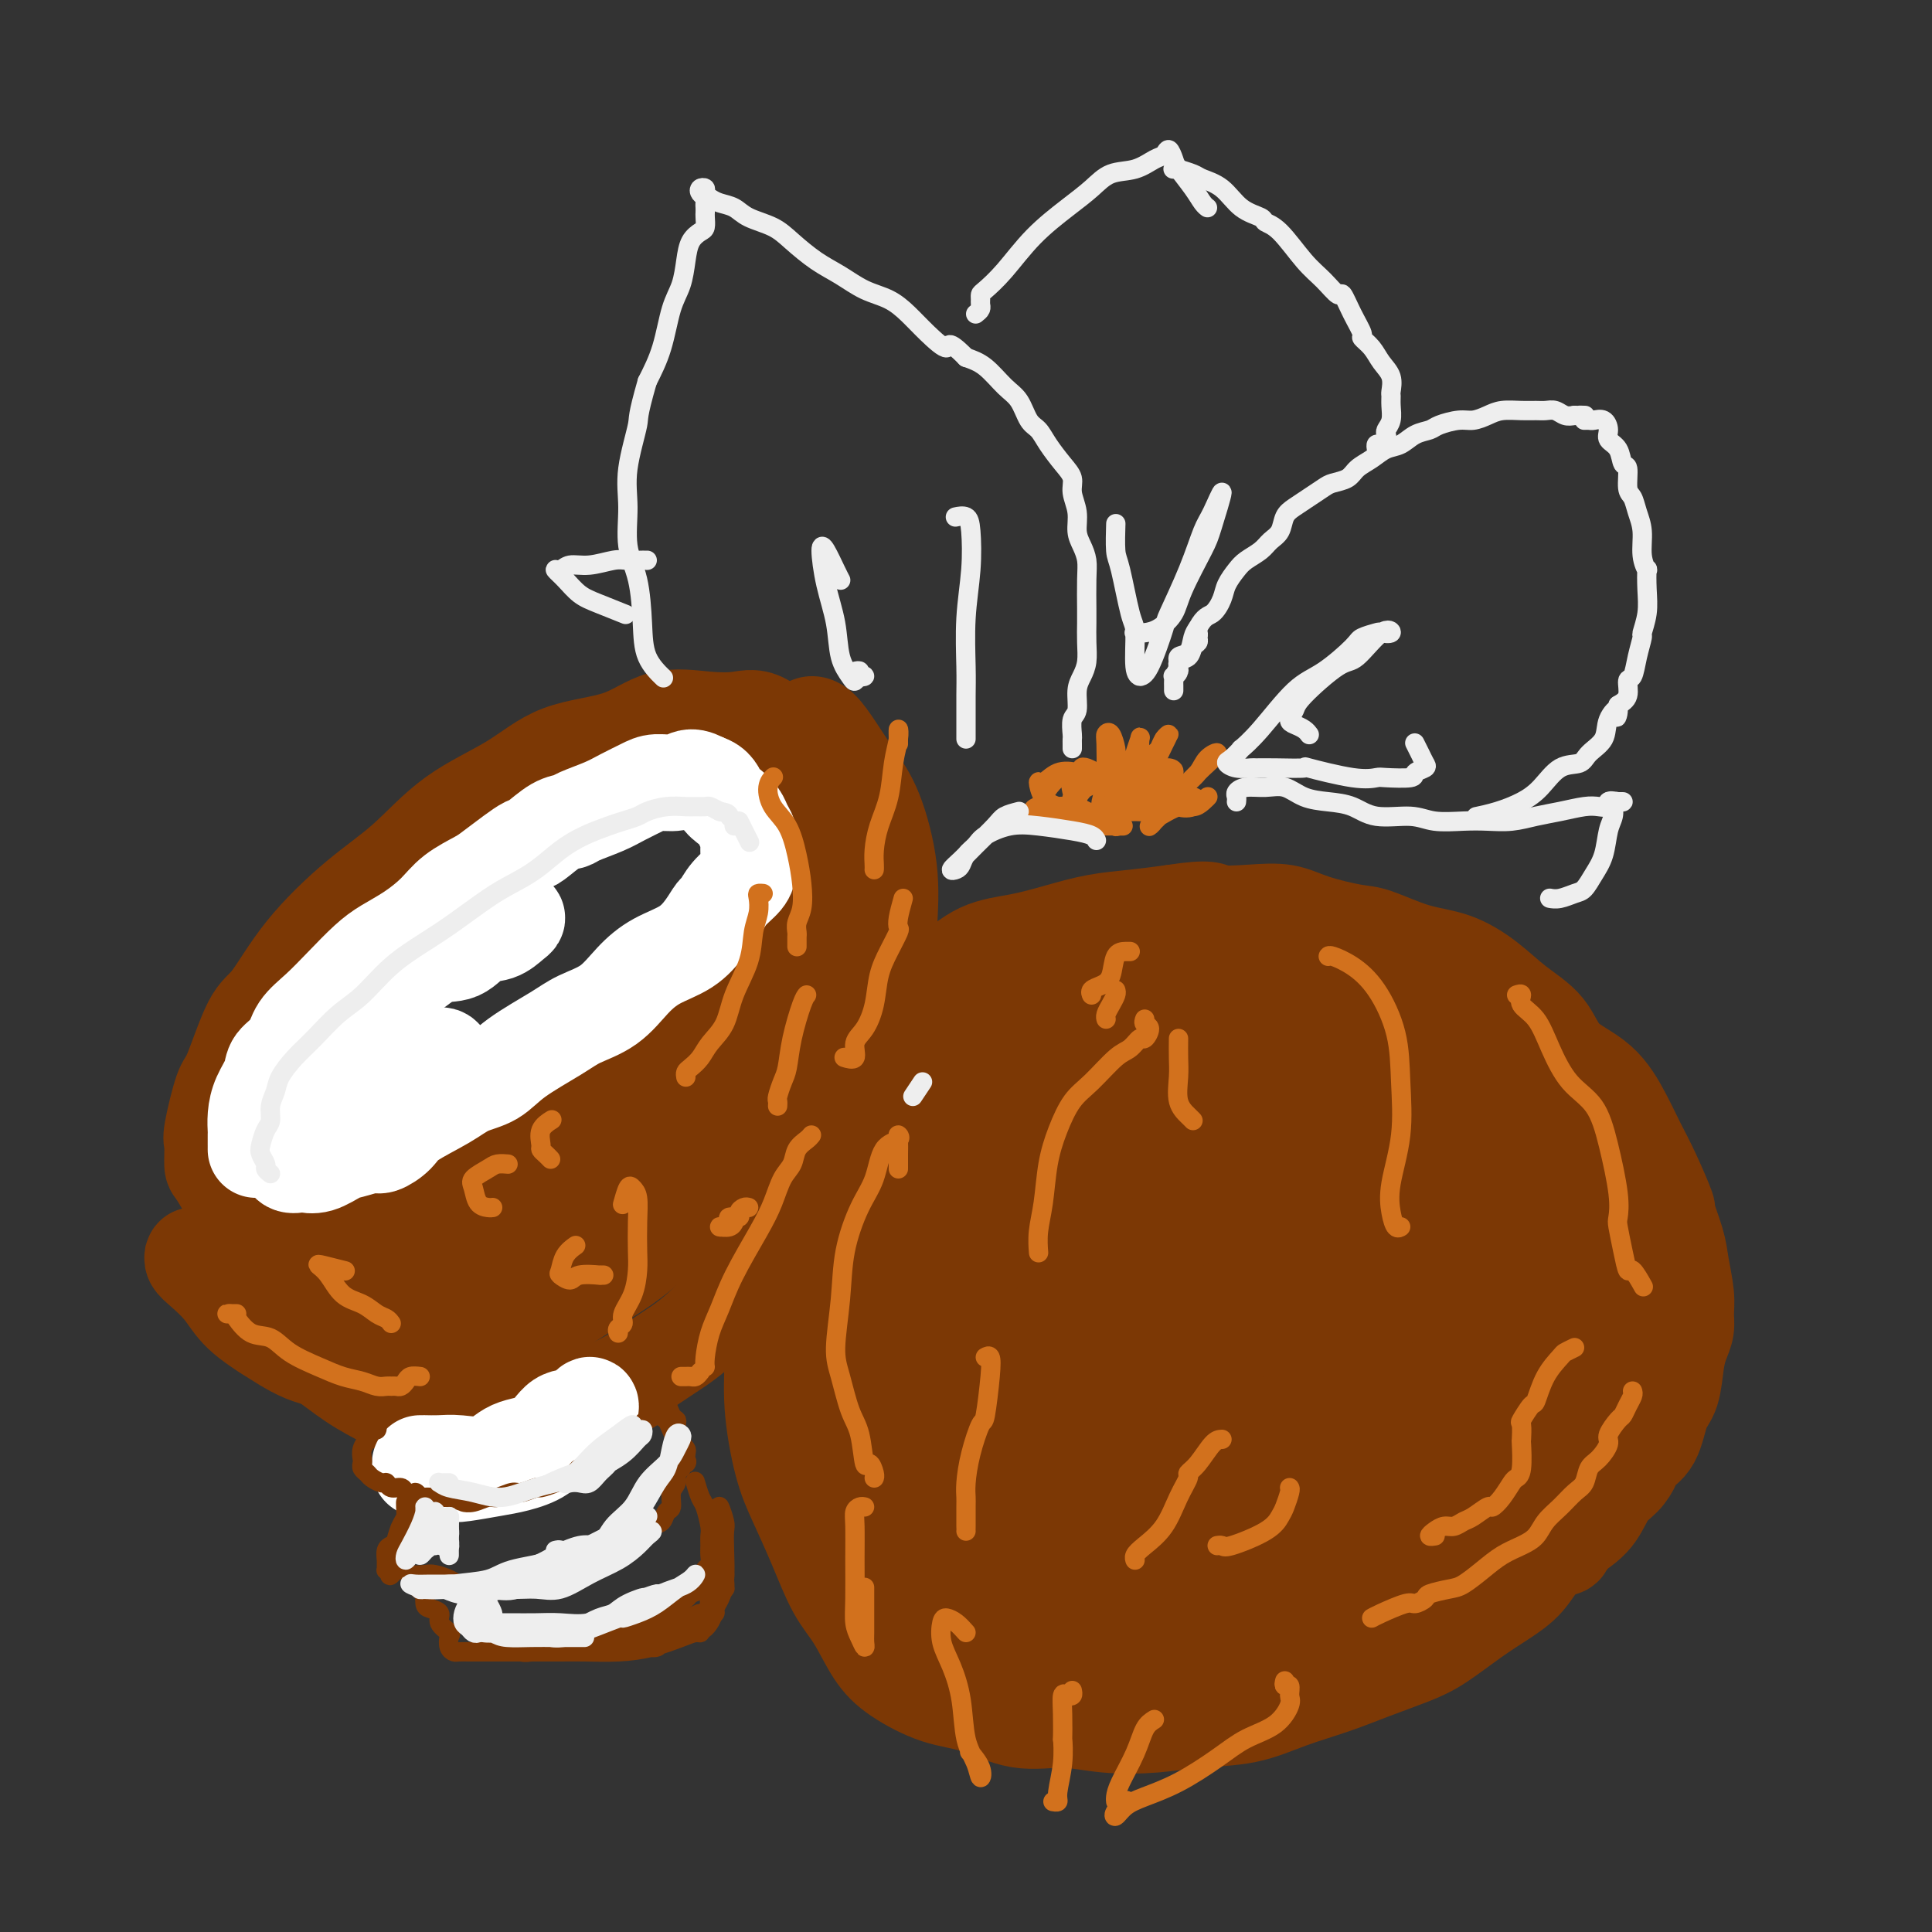 <svg viewBox='0 0 400 400' version='1.1' xmlns='http://www.w3.org/2000/svg' xmlns:xlink='http://www.w3.org/1999/xlink'><rect x="0" y="0" width="400" height="400" fill="#333333" stroke="none"/><g fill='none' stroke='rgb(124,56,5)' stroke-width='20' stroke-linecap='round' stroke-linejoin='round'><path d='M70,249c0.474,0.028 0.948,0.057 1,0c0.052,-0.057 -0.316,-0.199 0,0c0.316,0.199 1.318,0.739 2,1c0.682,0.261 1.044,0.244 2,0c0.956,-0.244 2.507,-0.715 4,-1c1.493,-0.285 2.927,-0.384 5,-1c2.073,-0.616 4.785,-1.749 7,-3c2.215,-1.251 3.933,-2.618 6,-4c2.067,-1.382 4.482,-2.777 7,-4c2.518,-1.223 5.138,-2.272 7,-3c1.862,-0.728 2.966,-1.134 4,-2c1.034,-0.866 1.999,-2.193 3,-3c1.001,-0.807 2.038,-1.094 3,-2c0.962,-0.906 1.847,-2.431 3,-3c1.153,-0.569 2.573,-0.182 4,-1c1.427,-0.818 2.862,-2.842 4,-4c1.138,-1.158 1.978,-1.450 3,-2c1.022,-0.550 2.226,-1.358 4,-3c1.774,-1.642 4.116,-4.119 6,-6c1.884,-1.881 3.308,-3.167 5,-5c1.692,-1.833 3.651,-4.214 5,-6c1.349,-1.786 2.089,-2.978 3,-5c0.911,-2.022 1.995,-4.875 3,-7c1.005,-2.125 1.931,-3.523 3,-5c1.069,-1.477 2.281,-3.031 3,-5c0.719,-1.969 0.945,-4.351 1,-6c0.055,-1.649 -0.060,-2.566 0,-4c0.060,-1.434 0.294,-3.384 0,-5c-0.294,-1.616 -1.118,-2.897 -2,-4c-0.882,-1.103 -1.824,-2.030 -3,-3c-1.176,-0.970 -2.588,-1.985 -4,-3'/><path d='M159,150c-2.445,-1.789 -4.059,-1.261 -6,-1c-1.941,0.261 -4.211,0.256 -7,0c-2.789,-0.256 -6.097,-0.761 -9,0c-2.903,0.761 -5.399,2.789 -9,4c-3.601,1.211 -8.306,1.607 -12,3c-3.694,1.393 -6.376,3.785 -10,6c-3.624,2.215 -8.188,4.253 -12,7c-3.812,2.747 -6.871,6.202 -10,9c-3.129,2.798 -6.326,4.939 -10,8c-3.674,3.061 -7.823,7.041 -11,11c-3.177,3.959 -5.381,7.898 -7,10c-1.619,2.102 -2.654,2.367 -4,5c-1.346,2.633 -3.002,7.634 -4,10c-0.998,2.366 -1.338,2.097 -2,4c-0.662,1.903 -1.646,5.977 -2,8c-0.354,2.023 -0.079,1.995 0,3c0.079,1.005 -0.037,3.043 0,4c0.037,0.957 0.229,0.832 1,2c0.771,1.168 2.121,3.629 3,5c0.879,1.371 1.286,1.654 2,2c0.714,0.346 1.736,0.757 3,1c1.264,0.243 2.772,0.319 5,0c2.228,-0.319 5.177,-1.034 8,-2c2.823,-0.966 5.519,-2.183 8,-3c2.481,-0.817 4.746,-1.235 7,-2c2.254,-0.765 4.495,-1.875 7,-3c2.505,-1.125 5.273,-2.263 8,-3c2.727,-0.737 5.411,-1.074 9,-3c3.589,-1.926 8.082,-5.442 10,-7c1.918,-1.558 1.262,-1.160 1,-1c-0.262,0.160 -0.131,0.080 0,0'/><path d='M167,155c0.030,-0.315 0.061,-0.630 0,-1c-0.061,-0.370 -0.212,-0.794 0,-1c0.212,-0.206 0.788,-0.195 1,0c0.212,0.195 0.061,0.573 0,1c-0.061,0.427 -0.031,0.903 0,1c0.031,0.097 0.065,-0.185 0,0c-0.065,0.185 -0.229,0.838 0,1c0.229,0.162 0.850,-0.167 1,0c0.150,0.167 -0.170,0.829 0,1c0.170,0.171 0.829,-0.148 1,0c0.171,0.148 -0.148,0.764 0,1c0.148,0.236 0.761,0.091 1,0c0.239,-0.091 0.103,-0.127 0,0c-0.103,0.127 -0.172,0.418 0,1c0.172,0.582 0.586,1.454 1,2c0.414,0.546 0.828,0.765 1,1c0.172,0.235 0.102,0.487 0,1c-0.102,0.513 -0.235,1.287 0,2c0.235,0.713 0.837,1.364 1,2c0.163,0.636 -0.114,1.258 0,2c0.114,0.742 0.619,1.605 1,2c0.381,0.395 0.638,0.322 1,1c0.362,0.678 0.828,2.106 1,3c0.172,0.894 0.049,1.256 0,2c-0.049,0.744 -0.025,1.872 0,3'/><path d='M177,180c0.862,3.517 1.016,3.309 1,4c-0.016,0.691 -0.204,2.281 0,4c0.204,1.719 0.799,3.569 1,5c0.201,1.431 0.008,2.445 0,4c-0.008,1.555 0.168,3.651 0,6c-0.168,2.349 -0.681,4.951 -1,7c-0.319,2.049 -0.443,3.546 -1,6c-0.557,2.454 -1.547,5.863 -2,8c-0.453,2.137 -0.370,3.000 -1,5c-0.630,2.000 -1.972,5.137 -3,8c-1.028,2.863 -1.743,5.451 -3,8c-1.257,2.549 -3.057,5.058 -5,8c-1.943,2.942 -4.028,6.317 -6,9c-1.972,2.683 -3.831,4.675 -6,7c-2.169,2.325 -4.648,4.983 -7,7c-2.352,2.017 -4.578,3.391 -7,5c-2.422,1.609 -5.039,3.451 -8,5c-2.961,1.549 -6.264,2.806 -9,4c-2.736,1.194 -4.904,2.326 -8,3c-3.096,0.674 -7.119,0.892 -10,1c-2.881,0.108 -4.618,0.107 -7,0c-2.382,-0.107 -5.408,-0.322 -8,-1c-2.592,-0.678 -4.748,-1.821 -7,-3c-2.252,-1.179 -4.598,-2.394 -7,-4c-2.402,-1.606 -4.859,-3.602 -7,-5c-2.141,-1.398 -3.967,-2.199 -6,-3c-2.033,-0.801 -4.274,-1.601 -6,-3c-1.726,-1.399 -2.937,-3.396 -4,-5c-1.063,-1.604 -1.979,-2.817 -3,-4c-1.021,-1.183 -2.149,-2.338 -3,-3c-0.851,-0.662 -1.426,-0.831 -2,-1'/><path d='M42,262c-2.314,-2.453 -2.100,-2.086 -2,-2c0.100,0.086 0.085,-0.110 0,0c-0.085,0.110 -0.241,0.524 0,1c0.241,0.476 0.878,1.013 2,2c1.122,0.987 2.729,2.422 4,4c1.271,1.578 2.208,3.298 4,5c1.792,1.702 4.441,3.386 7,5c2.559,1.614 5.029,3.159 8,4c2.971,0.841 6.444,0.978 10,1c3.556,0.022 7.196,-0.072 11,-1c3.804,-0.928 7.771,-2.689 12,-4c4.229,-1.311 8.718,-2.170 13,-4c4.282,-1.830 8.357,-4.630 12,-7c3.643,-2.370 6.854,-4.310 10,-7c3.146,-2.690 6.226,-6.131 9,-9c2.774,-2.869 5.240,-5.167 7,-7c1.760,-1.833 2.813,-3.201 3,-4c0.187,-0.799 -0.491,-1.029 -1,-1c-0.509,0.029 -0.849,0.315 -2,1c-1.151,0.685 -3.114,1.767 -5,3c-1.886,1.233 -3.694,2.615 -6,4c-2.306,1.385 -5.109,2.773 -8,4c-2.891,1.227 -5.872,2.292 -10,4c-4.128,1.708 -9.405,4.060 -14,6c-4.595,1.940 -8.507,3.469 -12,4c-3.493,0.531 -6.566,0.065 -9,0c-2.434,-0.065 -4.230,0.271 -6,0c-1.770,-0.271 -3.515,-1.150 -5,-2c-1.485,-0.850 -2.710,-1.671 -4,-2c-1.290,-0.329 -2.645,-0.164 -4,0'/><path d='M66,260c-4.727,-0.226 -2.543,1.209 -2,2c0.543,0.791 -0.555,0.937 -1,1c-0.445,0.063 -0.237,0.044 1,0c1.237,-0.044 3.504,-0.112 6,0c2.496,0.112 5.220,0.404 8,0c2.780,-0.404 5.617,-1.503 10,-3c4.383,-1.497 10.313,-3.391 16,-6c5.687,-2.609 11.132,-5.932 16,-9c4.868,-3.068 9.161,-5.882 13,-8c3.839,-2.118 7.226,-3.539 9,-5c1.774,-1.461 1.935,-2.961 1,-3c-0.935,-0.039 -2.968,1.384 -6,3c-3.032,1.616 -7.065,3.427 -11,5c-3.935,1.573 -7.772,2.909 -13,5c-5.228,2.091 -11.847,4.937 -18,8c-6.153,3.063 -11.842,6.343 -16,9c-4.158,2.657 -6.787,4.693 -9,6c-2.213,1.307 -4.012,1.886 -4,2c0.012,0.114 1.833,-0.237 4,-1c2.167,-0.763 4.678,-1.936 8,-3c3.322,-1.064 7.454,-2.018 12,-4c4.546,-1.982 9.504,-4.993 15,-8c5.496,-3.007 11.529,-6.012 17,-9c5.471,-2.988 10.381,-5.961 15,-9c4.619,-3.039 8.946,-6.144 13,-10c4.054,-3.856 7.835,-8.463 10,-12c2.165,-3.537 2.716,-6.003 4,-9c1.284,-2.997 3.303,-6.525 4,-9c0.697,-2.475 0.072,-3.897 0,-5c-0.072,-1.103 0.408,-1.887 0,-2c-0.408,-0.113 -1.704,0.443 -3,1'/><path d='M165,187c-1.360,0.034 -3.261,3.117 -5,6c-1.739,2.883 -3.316,5.564 -5,9c-1.684,3.436 -3.476,7.626 -6,13c-2.524,5.374 -5.780,11.933 -7,16c-1.220,4.067 -0.405,5.642 0,7c0.405,1.358 0.398,2.499 1,3c0.602,0.501 1.812,0.363 3,0c1.188,-0.363 2.354,-0.951 4,-2c1.646,-1.049 3.771,-2.560 6,-5c2.229,-2.440 4.560,-5.809 7,-10c2.440,-4.191 4.989,-9.204 7,-14c2.011,-4.796 3.485,-9.373 5,-14c1.515,-4.627 3.070,-9.302 4,-13c0.930,-3.698 1.234,-6.420 1,-9c-0.234,-2.580 -1.005,-5.018 -2,-7c-0.995,-1.982 -2.215,-3.507 -3,-5c-0.785,-1.493 -1.136,-2.955 -2,-4c-0.864,-1.045 -2.241,-1.674 -3,-2c-0.759,-0.326 -0.898,-0.349 -1,0c-0.102,0.349 -0.165,1.071 0,3c0.165,1.929 0.557,5.067 1,8c0.443,2.933 0.935,5.662 1,9c0.065,3.338 -0.298,7.286 0,11c0.298,3.714 1.256,7.194 2,9c0.744,1.806 1.273,1.938 2,2c0.727,0.062 1.653,0.053 2,0c0.347,-0.053 0.115,-0.150 0,-1c-0.115,-0.850 -0.113,-2.455 0,-5c0.113,-2.545 0.338,-6.031 0,-9c-0.338,-2.969 -1.239,-5.420 -2,-8c-0.761,-2.580 -1.380,-5.290 -2,-8'/><path d='M173,167c-1.192,-4.069 -2.174,-6.243 -3,-8c-0.826,-1.757 -1.498,-3.097 -2,-4c-0.502,-0.903 -0.834,-1.370 -1,-2c-0.166,-0.630 -0.166,-1.422 0,-2c0.166,-0.578 0.498,-0.940 1,-1c0.502,-0.060 1.175,0.184 2,1c0.825,0.816 1.801,2.205 3,4c1.199,1.795 2.621,3.998 4,6c1.379,2.002 2.716,3.805 4,7c1.284,3.195 2.514,7.782 3,12c0.486,4.218 0.226,8.068 0,12c-0.226,3.932 -0.420,7.946 -2,12c-1.580,4.054 -4.546,8.146 -7,12c-2.454,3.854 -4.398,7.469 -7,11c-2.602,3.531 -5.864,6.978 -9,10c-3.136,3.022 -6.147,5.619 -9,8c-2.853,2.381 -5.548,4.545 -8,6c-2.452,1.455 -4.660,2.199 -6,3c-1.340,0.801 -1.811,1.657 -2,2c-0.189,0.343 -0.094,0.171 0,0'/><path d='M214,203c0.436,0.113 0.872,0.226 1,0c0.128,-0.226 -0.051,-0.792 0,-1c0.051,-0.208 0.333,-0.058 0,0c-0.333,0.058 -1.279,0.024 -2,0c-0.721,-0.024 -1.215,-0.038 -2,0c-0.785,0.038 -1.859,0.127 -3,0c-1.141,-0.127 -2.348,-0.469 -4,0c-1.652,0.469 -3.747,1.749 -6,3c-2.253,1.251 -4.663,2.472 -7,4c-2.337,1.528 -4.600,3.362 -7,6c-2.400,2.638 -4.936,6.080 -7,9c-2.064,2.920 -3.654,5.319 -5,8c-1.346,2.681 -2.447,5.645 -4,9c-1.553,3.355 -3.558,7.100 -5,11c-1.442,3.900 -2.320,7.954 -3,10c-0.680,2.046 -1.160,2.085 -1,2c0.160,-0.085 0.962,-0.292 1,-1c0.038,-0.708 -0.689,-1.916 0,-4c0.689,-2.084 2.792,-5.045 4,-8c1.208,-2.955 1.521,-5.903 3,-9c1.479,-3.097 4.122,-6.343 6,-10c1.878,-3.657 2.989,-7.725 5,-11c2.011,-3.275 4.923,-5.755 7,-8c2.077,-2.245 3.319,-4.253 5,-6c1.681,-1.747 3.801,-3.231 6,-5c2.199,-1.769 4.476,-3.822 7,-5c2.524,-1.178 5.295,-1.481 8,-2c2.705,-0.519 5.344,-1.252 8,-2c2.656,-0.748 5.331,-1.509 8,-2c2.669,-0.491 5.334,-0.712 8,-1c2.666,-0.288 5.333,-0.644 8,-1'/><path d='M243,189c7.898,-1.244 7.642,-0.354 9,0c1.358,0.354 4.330,0.173 7,0c2.670,-0.173 5.036,-0.338 7,0c1.964,0.338 3.524,1.177 6,2c2.476,0.823 5.869,1.629 8,2c2.131,0.371 3.001,0.307 5,1c1.999,0.693 5.126,2.143 8,3c2.874,0.857 5.493,1.121 8,2c2.507,0.879 4.900,2.374 7,4c2.100,1.626 3.906,3.381 6,5c2.094,1.619 4.475,3.100 6,5c1.525,1.900 2.192,4.220 4,6c1.808,1.780 4.755,3.022 7,5c2.245,1.978 3.787,4.693 5,7c1.213,2.307 2.097,4.206 3,6c0.903,1.794 1.824,3.482 3,6c1.176,2.518 2.606,5.867 3,7c0.394,1.133 -0.248,0.050 0,1c0.248,0.950 1.388,3.934 2,6c0.612,2.066 0.697,3.214 1,5c0.303,1.786 0.824,4.212 1,6c0.176,1.788 0.007,2.940 0,4c-0.007,1.060 0.150,2.027 0,3c-0.150,0.973 -0.605,1.951 -1,3c-0.395,1.049 -0.729,2.168 -1,4c-0.271,1.832 -0.478,4.377 -1,6c-0.522,1.623 -1.360,2.325 -2,4c-0.640,1.675 -1.081,4.323 -2,6c-0.919,1.677 -2.317,2.384 -3,3c-0.683,0.616 -0.653,1.140 -1,2c-0.347,0.860 -1.072,2.055 -2,3c-0.928,0.945 -2.057,1.639 -3,3c-0.943,1.361 -1.698,3.389 -3,5c-1.302,1.611 -3.151,2.806 -5,4'/><path d='M325,318c-2.662,3.493 -0.817,2.225 -1,2c-0.183,-0.225 -2.393,0.593 -4,2c-1.607,1.407 -2.611,3.401 -4,5c-1.389,1.599 -3.163,2.801 -5,4c-1.837,1.199 -3.737,2.393 -6,4c-2.263,1.607 -4.889,3.626 -7,5c-2.111,1.374 -3.708,2.102 -6,3c-2.292,0.898 -5.278,1.967 -8,3c-2.722,1.033 -5.178,2.032 -8,3c-2.822,0.968 -6.009,1.907 -9,3c-2.991,1.093 -5.788,2.341 -9,3c-3.212,0.659 -6.841,0.729 -10,1c-3.159,0.271 -5.847,0.742 -9,1c-3.153,0.258 -6.769,0.303 -10,0c-3.231,-0.303 -6.075,-0.954 -9,-1c-2.925,-0.046 -5.930,0.515 -9,0c-3.070,-0.515 -6.204,-2.104 -9,-3c-2.796,-0.896 -5.255,-1.099 -8,-2c-2.745,-0.901 -5.777,-2.498 -8,-4c-2.223,-1.502 -3.638,-2.907 -5,-5c-1.362,-2.093 -2.672,-4.875 -4,-7c-1.328,-2.125 -2.675,-3.593 -4,-6c-1.325,-2.407 -2.628,-5.752 -4,-9c-1.372,-3.248 -2.815,-6.400 -4,-9c-1.185,-2.600 -2.114,-4.649 -3,-8c-0.886,-3.351 -1.728,-8.004 -2,-12c-0.272,-3.996 0.026,-7.335 0,-11c-0.026,-3.665 -0.377,-7.656 0,-12c0.377,-4.344 1.483,-9.041 3,-13c1.517,-3.959 3.447,-7.181 5,-11c1.553,-3.819 2.729,-8.234 5,-12c2.271,-3.766 5.635,-6.883 9,-10'/><path d='M182,222c2.891,-3.259 5.618,-6.408 9,-9c3.382,-2.592 7.419,-4.628 11,-7c3.581,-2.372 6.707,-5.080 10,-7c3.293,-1.920 6.753,-3.051 10,-4c3.247,-0.949 6.280,-1.715 9,-2c2.720,-0.285 5.127,-0.087 7,0c1.873,0.087 3.214,0.065 5,0c1.786,-0.065 4.019,-0.173 5,0c0.981,0.173 0.710,0.627 1,1c0.290,0.373 1.143,0.665 1,1c-0.143,0.335 -1.280,0.713 -3,1c-1.720,0.287 -4.021,0.483 -7,2c-2.979,1.517 -6.635,4.354 -11,7c-4.365,2.646 -9.438,5.100 -15,9c-5.562,3.900 -11.614,9.245 -17,14c-5.386,4.755 -10.105,8.920 -14,13c-3.895,4.080 -6.967,8.073 -9,11c-2.033,2.927 -3.028,4.786 -3,6c0.028,1.214 1.078,1.783 3,1c1.922,-0.783 4.715,-2.919 8,-5c3.285,-2.081 7.061,-4.107 11,-7c3.939,-2.893 8.040,-6.652 13,-11c4.960,-4.348 10.779,-9.285 16,-14c5.221,-4.715 9.843,-9.207 13,-13c3.157,-3.793 4.848,-6.885 6,-9c1.152,-2.115 1.763,-3.252 1,-4c-0.763,-0.748 -2.901,-1.106 -6,-1c-3.099,0.106 -7.161,0.678 -12,3c-4.839,2.322 -10.457,6.394 -16,10c-5.543,3.606 -11.012,6.744 -16,11c-4.988,4.256 -9.494,9.628 -14,15'/><path d='M178,234c-3.855,5.000 -6.493,10.000 -8,14c-1.507,4.000 -1.883,7.001 -1,9c0.883,1.999 3.026,2.997 6,3c2.974,0.003 6.780,-0.989 11,-3c4.220,-2.011 8.853,-5.043 14,-9c5.147,-3.957 10.809,-8.840 17,-14c6.191,-5.160 12.910,-10.595 18,-15c5.090,-4.405 8.551,-7.778 11,-10c2.449,-2.222 3.887,-3.292 4,-4c0.113,-0.708 -1.100,-1.052 -3,-1c-1.900,0.052 -4.487,0.501 -8,2c-3.513,1.499 -7.952,4.047 -13,7c-5.048,2.953 -10.705,6.312 -17,12c-6.295,5.688 -13.228,13.704 -19,21c-5.772,7.296 -10.382,13.870 -14,20c-3.618,6.130 -6.245,11.815 -7,16c-0.755,4.185 0.360,6.871 2,8c1.640,1.129 3.804,0.703 7,-1c3.196,-1.703 7.425,-4.683 12,-8c4.575,-3.317 9.496,-6.972 15,-12c5.504,-5.028 11.592,-11.431 18,-18c6.408,-6.569 13.135,-13.305 19,-19c5.865,-5.695 10.866,-10.351 14,-14c3.134,-3.649 4.400,-6.292 4,-8c-0.400,-1.708 -2.468,-2.480 -6,-2c-3.532,0.480 -8.530,2.211 -14,5c-5.470,2.789 -11.413,6.634 -18,11c-6.587,4.366 -13.817,9.253 -20,15c-6.183,5.747 -11.317,12.355 -16,20c-4.683,7.645 -8.915,16.328 -11,20c-2.085,3.672 -2.024,2.335 -2,4c0.024,1.665 0.012,6.333 0,11'/><path d='M173,294c0.773,4.099 3.707,6.848 5,8c1.293,1.152 0.947,0.708 3,0c2.053,-0.708 6.506,-1.678 11,-4c4.494,-2.322 9.030,-5.995 16,-11c6.970,-5.005 16.373,-11.340 23,-17c6.627,-5.660 10.479,-10.644 17,-16c6.521,-5.356 15.711,-11.082 22,-16c6.289,-4.918 9.675,-9.027 12,-12c2.325,-2.973 3.588,-4.809 3,-6c-0.588,-1.191 -3.028,-1.735 -7,-1c-3.972,0.735 -9.477,2.749 -16,6c-6.523,3.251 -14.063,7.738 -22,13c-7.937,5.262 -16.271,11.298 -24,18c-7.729,6.702 -14.854,14.070 -20,20c-5.146,5.930 -8.314,10.422 -10,15c-1.686,4.578 -1.891,9.241 0,12c1.891,2.759 5.878,3.614 10,3c4.122,-0.614 8.381,-2.698 10,-3c1.619,-0.302 0.600,1.177 4,-1c3.400,-2.177 11.219,-8.011 17,-12c5.781,-3.989 9.524,-6.132 16,-11c6.476,-4.868 15.684,-12.461 23,-19c7.316,-6.539 12.739,-12.024 17,-17c4.261,-4.976 7.361,-9.445 8,-12c0.639,-2.555 -1.184,-3.198 -5,-3c-3.816,0.198 -9.627,1.237 -16,3c-6.373,1.763 -13.309,4.251 -21,8c-7.691,3.749 -16.139,8.758 -24,15c-7.861,6.242 -15.137,13.717 -21,20c-5.863,6.283 -10.314,11.375 -13,16c-2.686,4.625 -3.608,8.784 -3,12c0.608,3.216 2.745,5.490 6,7c3.255,1.510 7.627,2.255 12,3'/><path d='M206,312c4.693,-0.294 10.426,-2.530 16,-5c5.574,-2.470 10.990,-5.173 17,-9c6.010,-3.827 12.613,-8.777 19,-14c6.387,-5.223 12.558,-10.720 17,-16c4.442,-5.280 7.155,-10.344 9,-14c1.845,-3.656 2.822,-5.905 2,-8c-0.822,-2.095 -3.444,-4.038 -7,-4c-3.556,0.038 -8.047,2.057 -14,4c-5.953,1.943 -13.369,3.811 -21,8c-7.631,4.189 -15.478,10.700 -23,17c-7.522,6.300 -14.719,12.390 -20,18c-5.281,5.610 -8.646,10.739 -11,16c-2.354,5.261 -3.696,10.653 -4,15c-0.304,4.347 0.432,7.649 4,9c3.568,1.351 9.969,0.753 14,1c4.031,0.247 5.691,1.341 12,-1c6.309,-2.341 17.266,-8.117 24,-12c6.734,-3.883 9.246,-5.872 14,-10c4.754,-4.128 11.749,-10.393 18,-16c6.251,-5.607 11.759,-10.555 16,-16c4.241,-5.445 7.217,-11.386 8,-15c0.783,-3.614 -0.627,-4.901 -3,-6c-2.373,-1.099 -5.710,-2.010 -10,-2c-4.290,0.010 -9.533,0.942 -15,2c-5.467,1.058 -11.158,2.241 -18,5c-6.842,2.759 -14.833,7.094 -22,12c-7.167,4.906 -13.509,10.384 -19,16c-5.491,5.616 -10.132,11.371 -13,17c-2.868,5.629 -3.965,11.131 -4,16c-0.035,4.869 0.990,9.105 3,12c2.010,2.895 5.005,4.447 8,6'/><path d='M203,338c3.543,1.171 8.399,1.100 14,0c5.601,-1.100 11.946,-3.229 18,-6c6.054,-2.771 11.817,-6.184 18,-10c6.183,-3.816 12.785,-8.037 18,-12c5.215,-3.963 9.041,-7.670 13,-13c3.959,-5.330 8.050,-12.283 10,-16c1.950,-3.717 1.758,-4.197 1,-6c-0.758,-1.803 -2.082,-4.928 -5,-7c-2.918,-2.072 -7.430,-3.091 -13,-3c-5.570,0.091 -12.199,1.292 -19,4c-6.801,2.708 -13.773,6.923 -21,12c-7.227,5.077 -14.710,11.016 -21,17c-6.290,5.984 -11.387,12.014 -15,18c-3.613,5.986 -5.740,11.929 -6,17c-0.260,5.071 1.349,9.270 4,12c2.651,2.730 6.344,3.991 11,5c4.656,1.009 10.274,1.767 16,1c5.726,-0.767 11.559,-3.059 18,-5c6.441,-1.941 13.491,-3.531 21,-8c7.509,-4.469 15.477,-11.816 20,-16c4.523,-4.184 5.600,-5.203 9,-10c3.400,-4.797 9.122,-13.370 12,-18c2.878,-4.630 2.911,-5.316 3,-9c0.089,-3.684 0.233,-10.366 0,-14c-0.233,-3.634 -0.843,-4.220 -4,-4c-3.157,0.220 -8.862,1.245 -15,4c-6.138,2.755 -12.707,7.241 -19,12c-6.293,4.759 -12.308,9.792 -18,17c-5.692,7.208 -11.062,16.592 -13,20c-1.938,3.408 -0.445,0.841 0,3c0.445,2.159 -0.159,9.046 1,13c1.159,3.954 4.079,4.977 7,6'/><path d='M248,342c3.112,1.131 7.392,0.958 12,1c4.608,0.042 9.543,0.297 15,-2c5.457,-2.297 11.435,-7.147 14,-9c2.565,-1.853 1.716,-0.709 4,-3c2.284,-2.291 7.701,-8.018 10,-10c2.299,-1.982 1.479,-0.221 3,-3c1.521,-2.779 5.384,-10.099 7,-13c1.616,-2.901 0.987,-1.383 2,-4c1.013,-2.617 3.669,-9.368 5,-12c1.331,-2.632 1.336,-1.146 2,-4c0.664,-2.854 1.988,-10.048 2,-15c0.012,-4.952 -1.287,-7.663 -2,-9c-0.713,-1.337 -0.839,-1.299 -2,-2c-1.161,-0.701 -3.358,-2.139 -7,-3c-3.642,-0.861 -8.729,-1.144 -14,1c-5.271,2.144 -10.725,6.716 -15,11c-4.275,4.284 -7.372,8.280 -9,15c-1.628,6.720 -1.786,16.164 -1,21c0.786,4.836 2.517,5.062 6,6c3.483,0.938 8.719,2.587 13,3c4.281,0.413 7.606,-0.408 9,-1c1.394,-0.592 0.858,-0.953 3,-2c2.142,-1.047 6.962,-2.778 10,-5c3.038,-2.222 4.295,-4.933 5,-6c0.705,-1.067 0.857,-0.490 2,-3c1.143,-2.510 3.278,-8.107 4,-13c0.722,-4.893 0.031,-9.082 0,-11c-0.031,-1.918 0.598,-1.567 0,-5c-0.598,-3.433 -2.424,-10.651 -4,-15c-1.576,-4.349 -2.902,-5.829 -6,-8c-3.098,-2.171 -7.968,-5.034 -13,-6c-5.032,-0.966 -10.227,-0.034 -16,2c-5.773,2.034 -12.123,5.170 -16,10c-3.877,4.830 -5.281,11.354 -6,14c-0.719,2.646 -0.754,1.415 -1,3c-0.246,1.585 -0.702,5.985 2,10c2.702,4.015 8.561,7.645 11,9c2.439,1.355 1.458,0.435 3,1c1.542,0.565 5.607,2.614 10,3c4.393,0.386 9.112,-0.890 14,-3c4.888,-2.110 9.944,-5.055 15,-8'/><path d='M319,277c5.783,-3.545 5.740,-6.907 6,-8c0.260,-1.093 0.825,0.082 2,-3c1.175,-3.082 2.962,-10.420 3,-16c0.038,-5.580 -1.672,-9.403 -2,-11c-0.328,-1.597 0.726,-0.970 0,-3c-0.726,-2.030 -3.231,-6.718 -7,-10c-3.769,-3.282 -8.802,-5.157 -15,-7c-6.198,-1.843 -13.561,-3.653 -21,-4c-7.439,-0.347 -14.952,0.768 -21,2c-6.048,1.232 -10.630,2.579 -14,4c-3.370,1.421 -5.529,2.916 -6,5c-0.471,2.084 0.744,4.756 2,7c1.256,2.244 2.551,4.059 7,5c4.449,0.941 12.050,1.009 18,1c5.950,-0.009 10.249,-0.096 12,0c1.751,0.096 0.955,0.376 4,0c3.045,-0.376 9.931,-1.406 14,-2c4.069,-0.594 5.320,-0.752 7,-2c1.680,-1.248 3.789,-3.588 4,-6c0.211,-2.412 -1.475,-4.898 -2,-6c-0.525,-1.102 0.112,-0.821 -2,-2c-2.112,-1.179 -6.973,-3.819 -11,-6c-4.027,-2.181 -7.219,-3.902 -12,-5c-4.781,-1.098 -11.151,-1.572 -17,-3c-5.849,-1.428 -11.177,-3.811 -15,-5c-3.823,-1.189 -6.142,-1.183 -7,-2c-0.858,-0.817 -0.255,-2.456 1,-3c1.255,-0.544 3.162,0.007 7,0c3.838,-0.007 9.607,-0.571 15,0c5.393,0.571 10.412,2.276 17,5c6.588,2.724 14.746,6.466 18,8c3.254,1.534 1.604,0.861 4,3c2.396,2.139 8.838,7.089 13,11c4.162,3.911 6.044,6.784 7,12c0.956,5.216 0.988,12.776 1,18c0.012,5.224 0.006,8.112 0,11'/><path d='M329,265c-0.469,7.203 -2.142,10.711 -3,13c-0.858,2.289 -0.903,3.357 -2,5c-1.097,1.643 -3.248,3.859 -5,5c-1.752,1.141 -3.106,1.208 -4,1c-0.894,-0.208 -1.329,-0.689 -2,-1c-0.671,-0.311 -1.580,-0.450 -3,-3c-1.420,-2.550 -3.352,-7.511 -4,-9c-0.648,-1.489 -0.011,0.492 0,-1c0.011,-1.492 -0.602,-6.458 0,-11c0.602,-4.542 2.420,-8.660 5,-13c2.580,-4.340 5.922,-8.901 9,-12c3.078,-3.099 5.892,-4.737 8,-5c2.108,-0.263 3.511,0.850 5,2c1.489,1.150 3.065,2.336 5,6c1.935,3.664 4.229,9.805 5,12c0.771,2.195 0.018,0.443 0,2c-0.018,1.557 0.697,6.422 0,11c-0.697,4.578 -2.807,8.869 -5,14c-2.193,5.131 -4.469,11.102 -5,13c-0.531,1.898 0.684,-0.276 0,1c-0.684,1.276 -3.269,6.002 -5,8c-1.731,1.998 -2.610,1.268 -3,1c-0.390,-0.268 -0.290,-0.074 -1,0c-0.710,0.074 -2.228,0.029 -3,0c-0.772,-0.029 -0.797,-0.043 -1,0c-0.203,0.043 -0.584,0.142 0,-2c0.584,-2.142 2.132,-6.524 4,-10c1.868,-3.476 4.055,-6.047 5,-7c0.945,-0.953 0.646,-0.288 2,-2c1.354,-1.712 4.360,-5.802 6,-7c1.640,-1.198 1.914,0.494 2,1c0.086,0.506 -0.016,-0.175 -1,2c-0.984,2.175 -2.849,7.207 -5,11c-2.151,3.793 -4.587,6.347 -6,8c-1.413,1.653 -1.804,2.407 -3,4c-1.196,1.593 -3.199,4.027 -4,5c-0.801,0.973 -0.401,0.487 0,0'/></g>
<g fill='none' stroke='rgb(255,255,255)' stroke-width='20' stroke-linecap='round' stroke-linejoin='round'><path d='M53,238c-0.000,-0.480 -0.001,-0.960 0,-1c0.001,-0.040 0.002,0.360 0,0c-0.002,-0.360 -0.007,-1.478 0,-2c0.007,-0.522 0.027,-0.446 0,-1c-0.027,-0.554 -0.102,-1.736 0,-3c0.102,-1.264 0.382,-2.610 1,-4c0.618,-1.390 1.574,-2.825 2,-4c0.426,-1.175 0.321,-2.091 1,-3c0.679,-0.909 2.141,-1.811 3,-3c0.859,-1.189 1.113,-2.664 2,-4c0.887,-1.336 2.406,-2.534 4,-4c1.594,-1.466 3.262,-3.199 5,-5c1.738,-1.801 3.544,-3.668 5,-5c1.456,-1.332 2.561,-2.128 4,-3c1.439,-0.872 3.213,-1.818 5,-3c1.787,-1.182 3.587,-2.599 5,-4c1.413,-1.401 2.437,-2.785 4,-4c1.563,-1.215 3.663,-2.260 5,-3c1.337,-0.740 1.912,-1.175 3,-2c1.088,-0.825 2.691,-2.038 4,-3c1.309,-0.962 2.326,-1.671 3,-2c0.674,-0.329 1.005,-0.276 2,-1c0.995,-0.724 2.653,-2.224 4,-3c1.347,-0.776 2.384,-0.827 3,-1c0.616,-0.173 0.810,-0.467 2,-1c1.190,-0.533 3.375,-1.304 5,-2c1.625,-0.696 2.689,-1.315 4,-2c1.311,-0.685 2.868,-1.435 4,-2c1.132,-0.565 1.840,-0.945 3,-1c1.160,-0.055 2.774,0.216 4,0c1.226,-0.216 2.065,-0.919 3,-1c0.935,-0.081 1.968,0.459 3,1'/><path d='M146,162c2.134,0.584 2.471,2.044 3,3c0.529,0.956 1.252,1.409 2,2c0.748,0.591 1.521,1.320 2,2c0.479,0.680 0.663,1.312 1,2c0.337,0.688 0.827,1.433 1,2c0.173,0.567 0.029,0.958 0,2c-0.029,1.042 0.056,2.736 0,4c-0.056,1.264 -0.255,2.098 -1,3c-0.745,0.902 -2.038,1.873 -3,3c-0.962,1.127 -1.593,2.412 -2,3c-0.407,0.588 -0.590,0.480 -1,1c-0.410,0.520 -1.048,1.669 -2,3c-0.952,1.331 -2.218,2.846 -4,4c-1.782,1.154 -4.079,1.949 -6,3c-1.921,1.051 -3.465,2.360 -5,4c-1.535,1.640 -3.059,3.612 -5,5c-1.941,1.388 -4.297,2.191 -6,3c-1.703,0.809 -2.752,1.622 -5,3c-2.248,1.378 -5.694,3.320 -8,5c-2.306,1.680 -3.470,3.097 -5,4c-1.530,0.903 -3.425,1.293 -5,2c-1.575,0.707 -2.829,1.729 -5,3c-2.171,1.271 -5.260,2.789 -7,4c-1.740,1.211 -2.131,2.116 -3,3c-0.869,0.884 -2.217,1.747 -3,2c-0.783,0.253 -1.001,-0.104 -2,0c-0.999,0.104 -2.777,0.668 -4,1c-1.223,0.332 -1.889,0.430 -3,1c-1.111,0.570 -2.665,1.611 -4,2c-1.335,0.389 -2.451,0.125 -3,0c-0.549,-0.125 -0.533,-0.111 -1,0c-0.467,0.111 -1.419,0.317 -2,0c-0.581,-0.317 -0.790,-1.159 -1,-2'/><path d='M59,239c-1.302,-0.438 -1.056,-0.532 -1,-1c0.056,-0.468 -0.076,-1.309 0,-2c0.076,-0.691 0.362,-1.233 1,-2c0.638,-0.767 1.629,-1.760 2,-3c0.371,-1.240 0.122,-2.726 1,-5c0.878,-2.274 2.881,-5.334 4,-7c1.119,-1.666 1.352,-1.938 3,-4c1.648,-2.062 4.709,-5.914 7,-8c2.291,-2.086 3.812,-2.407 6,-4c2.188,-1.593 5.044,-4.459 8,-6c2.956,-1.541 6.012,-1.758 7,-2c0.988,-0.242 -0.091,-0.508 1,-1c1.091,-0.492 4.351,-1.210 6,-2c1.649,-0.790 1.687,-1.650 2,-2c0.313,-0.350 0.899,-0.188 1,0c0.101,0.188 -0.285,0.401 -1,1c-0.715,0.599 -1.760,1.584 -3,2c-1.240,0.416 -2.676,0.262 -4,1c-1.324,0.738 -2.538,2.367 -4,3c-1.462,0.633 -3.174,0.271 -5,1c-1.826,0.729 -3.767,2.548 -6,4c-2.233,1.452 -4.757,2.538 -7,4c-2.243,1.462 -4.206,3.301 -6,5c-1.794,1.699 -3.418,3.257 -5,5c-1.582,1.743 -3.120,3.669 -4,5c-0.880,1.331 -1.101,2.065 -2,3c-0.899,0.935 -2.475,2.070 -3,3c-0.525,0.930 0.002,1.654 0,2c-0.002,0.346 -0.534,0.314 -1,1c-0.466,0.686 -0.867,2.091 -1,3c-0.133,0.909 0.003,1.322 0,2c-0.003,0.678 -0.144,1.622 0,2c0.144,0.378 0.572,0.189 1,0'/><path d='M56,237c0.056,1.545 0.696,0.409 1,0c0.304,-0.409 0.274,-0.089 1,0c0.726,0.089 2.210,-0.051 3,0c0.790,0.051 0.887,0.295 2,0c1.113,-0.295 3.243,-1.127 5,-2c1.757,-0.873 3.140,-1.785 5,-3c1.860,-1.215 4.197,-2.732 6,-4c1.803,-1.268 3.071,-2.288 5,-4c1.929,-1.712 4.519,-4.115 6,-5c1.481,-0.885 1.852,-0.253 2,0c0.148,0.253 0.074,0.126 0,0'/><path d='M87,303c0.492,0.002 0.984,0.003 1,0c0.016,-0.003 -0.445,-0.011 0,0c0.445,0.011 1.795,0.042 3,0c1.205,-0.042 2.264,-0.155 4,0c1.736,0.155 4.149,0.580 6,0c1.851,-0.580 3.140,-2.163 5,-3c1.860,-0.837 4.290,-0.926 6,-2c1.710,-1.074 2.701,-3.133 4,-4c1.299,-0.867 2.907,-0.541 4,-1c1.093,-0.459 1.671,-1.701 2,-2c0.329,-0.299 0.410,0.346 0,1c-0.410,0.654 -1.312,1.317 -2,2c-0.688,0.683 -1.161,1.387 -2,2c-0.839,0.613 -2.045,1.134 -3,2c-0.955,0.866 -1.661,2.075 -3,3c-1.339,0.925 -3.311,1.565 -5,2c-1.689,0.435 -3.093,0.667 -5,1c-1.907,0.333 -4.315,0.769 -6,1c-1.685,0.231 -2.648,0.258 -4,0c-1.352,-0.258 -3.095,-0.800 -4,-1c-0.905,-0.200 -0.973,-0.057 -1,0c-0.027,0.057 -0.014,0.029 0,0'/></g>
<g fill='none' stroke='rgb(124,56,5)' stroke-width='4' stroke-linecap='round' stroke-linejoin='round'><path d='M78,296c-0.022,-0.543 -0.043,-1.085 0,-1c0.043,0.085 0.151,0.799 0,1c-0.151,0.201 -0.562,-0.111 -1,0c-0.438,0.111 -0.902,0.646 -1,1c-0.098,0.354 0.169,0.529 0,1c-0.169,0.471 -0.774,1.240 -1,2c-0.226,0.760 -0.073,1.513 0,2c0.073,0.487 0.065,0.709 0,1c-0.065,0.291 -0.186,0.651 0,1c0.186,0.349 0.679,0.686 1,1c0.321,0.314 0.471,0.605 1,1c0.529,0.395 1.436,0.893 2,1c0.564,0.107 0.784,-0.178 1,0c0.216,0.178 0.429,0.818 1,1c0.571,0.182 1.499,-0.095 2,0c0.501,0.095 0.575,0.561 1,1c0.425,0.439 1.199,0.850 2,1c0.801,0.150 1.627,0.040 2,0c0.373,-0.040 0.293,-0.011 1,0c0.707,0.011 2.202,0.003 3,0c0.798,-0.003 0.899,-0.002 1,0'/><path d='M93,310c3.231,0.982 2.809,0.939 3,1c0.191,0.061 0.994,0.228 2,0c1.006,-0.228 2.214,-0.850 3,-1c0.786,-0.150 1.150,0.171 2,0c0.850,-0.171 2.185,-0.833 3,-1c0.815,-0.167 1.110,0.163 2,0c0.890,-0.163 2.375,-0.817 3,-1c0.625,-0.183 0.390,0.105 1,0c0.610,-0.105 2.064,-0.602 3,-1c0.936,-0.398 1.353,-0.698 2,-1c0.647,-0.302 1.524,-0.606 2,-1c0.476,-0.394 0.551,-0.878 1,-1c0.449,-0.122 1.271,0.118 2,0c0.729,-0.118 1.364,-0.593 2,-1c0.636,-0.407 1.274,-0.747 2,-1c0.726,-0.253 1.540,-0.420 2,-1c0.460,-0.580 0.565,-1.574 1,-2c0.435,-0.426 1.199,-0.285 2,-1c0.801,-0.715 1.640,-2.286 2,-3c0.360,-0.714 0.240,-0.570 1,-1c0.760,-0.430 2.400,-1.435 3,-2c0.600,-0.565 0.162,-0.691 0,-1c-0.162,-0.309 -0.046,-0.803 0,-1c0.046,-0.197 0.023,-0.099 0,0'/><path d='M87,310c-0.417,-0.494 -0.834,-0.988 -1,-1c-0.166,-0.012 -0.082,0.458 0,1c0.082,0.542 0.162,1.156 0,2c-0.162,0.844 -0.564,1.918 -1,3c-0.436,1.082 -0.905,2.172 -1,3c-0.095,0.828 0.185,1.393 0,2c-0.185,0.607 -0.834,1.255 -1,2c-0.166,0.745 0.151,1.586 0,2c-0.151,0.414 -0.770,0.403 -1,0c-0.230,-0.403 -0.072,-1.196 0,-2c0.072,-0.804 0.058,-1.619 0,-2c-0.058,-0.381 -0.159,-0.327 0,-1c0.159,-0.673 0.578,-2.075 1,-3c0.422,-0.925 0.846,-1.375 1,-2c0.154,-0.625 0.038,-1.424 0,-2c-0.038,-0.576 0.001,-0.928 0,-1c-0.001,-0.072 -0.041,0.138 0,1c0.041,0.862 0.165,2.377 0,3c-0.165,0.623 -0.619,0.356 -1,1c-0.381,0.644 -0.691,2.200 -1,3c-0.309,0.800 -0.619,0.845 -1,1c-0.381,0.155 -0.835,0.420 -1,1c-0.165,0.580 -0.041,1.476 0,2c0.041,0.524 0.001,0.677 0,1c-0.001,0.323 0.038,0.818 0,1c-0.038,0.182 -0.154,0.052 0,0c0.154,-0.052 0.577,-0.026 1,0'/><path d='M81,325c-0.818,2.337 0.136,0.678 1,0c0.864,-0.678 1.639,-0.375 2,0c0.361,0.375 0.309,0.822 1,1c0.691,0.178 2.127,0.086 3,0c0.873,-0.086 1.185,-0.167 2,0c0.815,0.167 2.134,0.581 3,1c0.866,0.419 1.281,0.844 2,1c0.719,0.156 1.744,0.043 3,0c1.256,-0.043 2.744,-0.014 4,0c1.256,0.014 2.280,0.015 3,0c0.720,-0.015 1.136,-0.046 2,0c0.864,0.046 2.176,0.170 3,0c0.824,-0.170 1.161,-0.632 2,-1c0.839,-0.368 2.182,-0.642 3,-1c0.818,-0.358 1.111,-0.802 2,-1c0.889,-0.198 2.374,-0.152 3,0c0.626,0.152 0.394,0.410 1,0c0.606,-0.410 2.050,-1.486 3,-2c0.950,-0.514 1.406,-0.465 2,-1c0.594,-0.535 1.328,-1.653 2,-2c0.672,-0.347 1.283,0.077 2,0c0.717,-0.077 1.540,-0.655 2,-1c0.460,-0.345 0.558,-0.458 1,-1c0.442,-0.542 1.228,-1.514 2,-2c0.772,-0.486 1.531,-0.486 2,-1c0.469,-0.514 0.647,-1.542 1,-2c0.353,-0.458 0.882,-0.347 1,-1c0.118,-0.653 -0.175,-2.072 0,-3c0.175,-0.928 0.816,-1.365 1,-2c0.184,-0.635 -0.090,-1.467 0,-2c0.090,-0.533 0.545,-0.766 1,-1'/><path d='M141,304c1.622,-2.438 1.177,-1.032 1,-1c-0.177,0.032 -0.086,-1.308 0,-2c0.086,-0.692 0.167,-0.735 0,-1c-0.167,-0.265 -0.584,-0.752 -1,-1c-0.416,-0.248 -0.832,-0.256 -1,-1c-0.168,-0.744 -0.087,-2.223 0,-3c0.087,-0.777 0.181,-0.851 0,-1c-0.181,-0.149 -0.638,-0.373 -1,-1c-0.362,-0.627 -0.630,-1.658 -1,-2c-0.370,-0.342 -0.843,0.005 -1,0c-0.157,-0.005 -0.000,-0.362 0,0c0.000,0.362 -0.157,1.442 0,2c0.157,0.558 0.630,0.593 1,1c0.370,0.407 0.638,1.187 1,2c0.362,0.813 0.818,1.661 1,2c0.182,0.339 0.091,0.170 0,0'/><path d='M86,328c0.030,-0.544 0.060,-1.088 0,-1c-0.060,0.088 -0.208,0.807 0,1c0.208,0.193 0.774,-0.140 1,0c0.226,0.140 0.113,0.754 0,1c-0.113,0.246 -0.227,0.125 0,0c0.227,-0.125 0.794,-0.255 1,0c0.206,0.255 0.049,0.894 0,1c-0.049,0.106 0.009,-0.320 0,0c-0.009,0.320 -0.086,1.385 0,2c0.086,0.615 0.335,0.780 1,1c0.665,0.220 1.747,0.496 2,1c0.253,0.504 -0.321,1.235 0,2c0.321,0.765 1.538,1.564 2,2c0.462,0.436 0.169,0.509 0,1c-0.169,0.491 -0.213,1.399 0,2c0.213,0.601 0.685,0.893 1,1c0.315,0.107 0.473,0.029 1,0c0.527,-0.029 1.422,-0.008 2,0c0.578,0.008 0.840,0.002 1,0c0.160,-0.002 0.220,-0.001 1,0c0.780,0.001 2.282,0.000 3,0c0.718,-0.000 0.654,-0.000 1,0c0.346,0.000 1.103,0.000 2,0c0.897,-0.000 1.934,-0.000 3,0c1.066,0.000 2.162,0.000 3,0c0.838,-0.000 1.419,-0.000 2,0'/><path d='M113,342c3.391,-0.068 1.870,-0.739 2,-1c0.130,-0.261 1.912,-0.113 3,0c1.088,0.113 1.484,0.189 2,0c0.516,-0.189 1.153,-0.645 2,-1c0.847,-0.355 1.904,-0.611 3,-1c1.096,-0.389 2.232,-0.911 3,-1c0.768,-0.089 1.168,0.257 2,0c0.832,-0.257 2.097,-1.115 3,-2c0.903,-0.885 1.445,-1.795 2,-2c0.555,-0.205 1.122,0.297 2,0c0.878,-0.297 2.068,-1.392 3,-2c0.932,-0.608 1.608,-0.730 2,-1c0.392,-0.270 0.501,-0.687 1,-1c0.499,-0.313 1.388,-0.521 2,-1c0.612,-0.479 0.949,-1.230 1,-2c0.051,-0.770 -0.183,-1.558 0,-2c0.183,-0.442 0.782,-0.539 1,-1c0.218,-0.461 0.055,-1.286 0,-2c-0.055,-0.714 -0.004,-1.316 0,-2c0.004,-0.684 -0.041,-1.448 0,-2c0.041,-0.552 0.169,-0.890 0,-2c-0.169,-1.110 -0.634,-2.991 -1,-4c-0.366,-1.009 -0.634,-1.146 -1,-2c-0.366,-0.854 -0.830,-2.425 -1,-3c-0.170,-0.575 -0.046,-0.155 0,0c0.046,0.155 0.013,0.044 0,0c-0.013,-0.044 -0.007,-0.022 0,0'/><path d='M148,316c0.425,-0.326 0.850,-0.652 1,-1c0.150,-0.348 0.026,-0.719 0,-1c-0.026,-0.281 0.045,-0.472 0,-1c-0.045,-0.528 -0.208,-1.394 0,-1c0.208,0.394 0.785,2.049 1,3c0.215,0.951 0.068,1.200 0,2c-0.068,0.800 -0.056,2.151 0,4c0.056,1.849 0.155,4.195 0,6c-0.155,1.805 -0.563,3.069 -1,4c-0.437,0.931 -0.901,1.528 -1,2c-0.099,0.472 0.169,0.817 0,1c-0.169,0.183 -0.773,0.204 -1,0c-0.227,-0.204 -0.076,-0.633 0,-1c0.076,-0.367 0.078,-0.673 0,-1c-0.078,-0.327 -0.234,-0.674 0,-1c0.234,-0.326 0.858,-0.631 1,-1c0.142,-0.369 -0.199,-0.801 0,-1c0.199,-0.199 0.936,-0.166 1,0c0.064,0.166 -0.547,0.464 -1,1c-0.453,0.536 -0.749,1.309 -1,2c-0.251,0.691 -0.457,1.298 -1,2c-0.543,0.702 -1.422,1.497 -2,2c-0.578,0.503 -0.856,0.712 -2,1c-1.144,0.288 -3.154,0.654 -5,1c-1.846,0.346 -3.527,0.670 -5,1c-1.473,0.330 -2.736,0.665 -4,1'/><path d='M128,340c-2.450,0.602 -0.574,0.106 0,0c0.574,-0.106 -0.154,0.179 0,0c0.154,-0.179 1.190,-0.822 2,-1c0.810,-0.178 1.395,0.107 2,0c0.605,-0.107 1.229,-0.608 2,-1c0.771,-0.392 1.690,-0.677 3,-1c1.310,-0.323 3.011,-0.686 4,-1c0.989,-0.314 1.268,-0.578 2,-1c0.732,-0.422 1.919,-1.000 2,-1c0.081,-0.000 -0.943,0.578 -2,1c-1.057,0.422 -2.146,0.687 -3,1c-0.854,0.313 -1.474,0.673 -3,1c-1.526,0.327 -3.959,0.619 -6,1c-2.041,0.381 -3.692,0.849 -5,1c-1.308,0.151 -2.275,-0.015 -2,0c0.275,0.015 1.792,0.210 3,0c1.208,-0.210 2.107,-0.826 3,-1c0.893,-0.174 1.780,0.095 3,0c1.220,-0.095 2.774,-0.554 4,-1c1.226,-0.446 2.124,-0.881 3,-1c0.876,-0.119 1.730,0.077 2,0c0.270,-0.077 -0.044,-0.427 -1,0c-0.956,0.427 -2.555,1.630 -4,2c-1.445,0.370 -2.735,-0.093 -4,0c-1.265,0.093 -2.504,0.741 -4,1c-1.496,0.259 -3.248,0.130 -5,0'/><path d='M124,339c-4.570,0.940 -5.496,0.789 -7,1c-1.504,0.211 -3.586,0.785 -5,1c-1.414,0.215 -2.160,0.073 -3,0c-0.840,-0.073 -1.772,-0.076 -2,0c-0.228,0.076 0.250,0.231 1,0c0.750,-0.231 1.771,-0.848 3,-1c1.229,-0.152 2.664,0.159 4,0c1.336,-0.159 2.571,-0.790 4,-1c1.429,-0.210 3.051,0.000 5,0c1.949,-0.000 4.226,-0.210 6,0c1.774,0.210 3.046,0.841 4,1c0.954,0.159 1.589,-0.154 2,0c0.411,0.154 0.596,0.773 0,1c-0.596,0.227 -1.974,0.060 -3,0c-1.026,-0.060 -1.699,-0.012 -3,0c-1.301,0.012 -3.229,-0.011 -5,0c-1.771,0.011 -3.386,0.055 -5,0c-1.614,-0.055 -3.228,-0.211 -5,0c-1.772,0.211 -3.703,0.789 -5,1c-1.297,0.211 -1.960,0.056 -2,0c-0.040,-0.056 0.542,-0.015 1,0c0.458,0.015 0.791,0.002 2,0c1.209,-0.002 3.293,0.007 5,0c1.707,-0.007 3.038,-0.030 5,0c1.962,0.030 4.554,0.114 7,0c2.446,-0.114 4.746,-0.426 7,-1c2.254,-0.574 4.464,-1.410 6,-2c1.536,-0.590 2.399,-0.932 3,-1c0.601,-0.068 0.940,0.139 1,0c0.060,-0.139 -0.159,-0.625 0,-1c0.159,-0.375 0.697,-0.639 1,-1c0.303,-0.361 0.372,-0.817 0,-1c-0.372,-0.183 -1.186,-0.091 -2,0'/><path d='M144,335c1.185,-0.915 -0.353,-0.203 -2,0c-1.647,0.203 -3.402,-0.103 -5,0c-1.598,0.103 -3.039,0.616 -4,1c-0.961,0.384 -1.441,0.639 -2,1c-0.559,0.361 -1.198,0.829 -1,1c0.198,0.171 1.231,0.046 2,0c0.769,-0.046 1.273,-0.013 2,0c0.727,0.013 1.677,0.005 3,0c1.323,-0.005 3.019,-0.006 4,0c0.981,0.006 1.246,0.020 2,0c0.754,-0.020 1.996,-0.072 3,-1c1.004,-0.928 1.771,-2.730 2,-4c0.229,-1.270 -0.081,-2.007 0,-3c0.081,-0.993 0.554,-2.243 1,-3c0.446,-0.757 0.865,-1.021 1,-1c0.135,0.021 -0.013,0.328 0,1c0.013,0.672 0.186,1.711 0,2c-0.186,0.289 -0.730,-0.170 -1,0c-0.270,0.170 -0.265,0.969 0,1c0.265,0.031 0.790,-0.705 1,-1c0.210,-0.295 0.105,-0.147 0,0'/></g>
<g fill='none' stroke='rgb(210,113,29)' stroke-width='4' stroke-linecap='round' stroke-linejoin='round'><path d='M237,211c-0.139,0.374 -0.277,0.748 0,1c0.277,0.252 0.971,0.382 1,1c0.029,0.618 -0.606,1.723 -1,2c-0.394,0.277 -0.545,-0.273 -1,0c-0.455,0.273 -1.214,1.369 -2,2c-0.786,0.631 -1.601,0.798 -3,2c-1.399,1.202 -3.383,3.440 -5,5c-1.617,1.560 -2.868,2.443 -4,4c-1.132,1.557 -2.146,3.787 -3,6c-0.854,2.213 -1.549,4.408 -2,7c-0.451,2.592 -0.657,5.581 -1,8c-0.343,2.419 -0.823,4.267 -1,6c-0.177,1.733 -0.051,3.352 0,4c0.051,0.648 0.025,0.324 0,0'/><path d='M244,215c-0.014,1.367 -0.028,2.734 0,4c0.028,1.266 0.099,2.430 0,4c-0.099,1.570 -0.367,3.544 0,5c0.367,1.456 1.368,2.392 2,3c0.632,0.608 0.895,0.888 1,1c0.105,0.112 0.053,0.056 0,0'/><path d='M275,198c0.091,-0.131 0.181,-0.262 1,0c0.819,0.262 2.365,0.919 4,2c1.635,1.081 3.359,2.588 5,5c1.641,2.412 3.199,5.730 4,9c0.801,3.270 0.844,6.491 1,10c0.156,3.509 0.424,7.304 0,11c-0.424,3.696 -1.539,7.291 -2,10c-0.461,2.709 -0.268,4.530 0,6c0.268,1.470 0.611,2.588 1,3c0.389,0.412 0.826,0.118 1,0c0.174,-0.118 0.087,-0.059 0,0'/><path d='M314,206c0.495,-0.171 0.991,-0.342 1,0c0.009,0.342 -0.468,1.197 0,2c0.468,0.803 1.882,1.553 3,3c1.118,1.447 1.939,3.590 3,6c1.061,2.410 2.361,5.087 4,7c1.639,1.913 3.615,3.062 5,5c1.385,1.938 2.178,4.663 3,8c0.822,3.337 1.674,7.284 2,10c0.326,2.716 0.128,4.199 0,5c-0.128,0.801 -0.184,0.919 0,2c0.184,1.081 0.610,3.124 1,5c0.390,1.876 0.744,3.585 1,4c0.256,0.415 0.415,-0.465 1,0c0.585,0.465 1.596,2.276 2,3c0.404,0.724 0.202,0.362 0,0'/><path d='M326,279c-0.808,0.391 -1.616,0.781 -2,1c-0.384,0.219 -0.345,0.266 -1,1c-0.655,0.734 -2.004,2.155 -3,4c-0.996,1.845 -1.640,4.114 -2,5c-0.360,0.886 -0.436,0.391 -1,1c-0.564,0.609 -1.614,2.324 -2,3c-0.386,0.676 -0.107,0.314 0,1c0.107,0.686 0.040,2.420 0,3c-0.040,0.580 -0.055,0.007 0,1c0.055,0.993 0.179,3.552 0,5c-0.179,1.448 -0.662,1.784 -1,2c-0.338,0.216 -0.531,0.314 -1,1c-0.469,0.686 -1.214,1.962 -2,3c-0.786,1.038 -1.614,1.837 -2,2c-0.386,0.163 -0.330,-0.311 -1,0c-0.670,0.311 -2.067,1.407 -3,2c-0.933,0.593 -1.404,0.685 -2,1c-0.596,0.315 -1.319,0.855 -2,1c-0.681,0.145 -1.321,-0.105 -2,0c-0.679,0.105 -1.399,0.564 -2,1c-0.601,0.436 -1.085,0.848 -1,1c0.085,0.152 0.739,0.043 1,0c0.261,-0.043 0.131,-0.022 0,0'/><path d='M338,288c0.086,0.254 0.173,0.509 0,1c-0.173,0.491 -0.605,1.219 -1,2c-0.395,0.781 -0.753,1.617 -1,2c-0.247,0.383 -0.385,0.314 -1,1c-0.615,0.686 -1.708,2.127 -2,3c-0.292,0.873 0.218,1.178 0,2c-0.218,0.822 -1.163,2.163 -2,3c-0.837,0.837 -1.565,1.172 -2,2c-0.435,0.828 -0.577,2.151 -1,3c-0.423,0.849 -1.127,1.225 -2,2c-0.873,0.775 -1.917,1.950 -3,3c-1.083,1.050 -2.207,1.974 -3,3c-0.793,1.026 -1.255,2.152 -2,3c-0.745,0.848 -1.772,1.417 -3,2c-1.228,0.583 -2.655,1.178 -4,2c-1.345,0.822 -2.607,1.869 -4,3c-1.393,1.131 -2.916,2.346 -4,3c-1.084,0.654 -1.729,0.748 -3,1c-1.271,0.252 -3.166,0.663 -4,1c-0.834,0.337 -0.605,0.602 -1,1c-0.395,0.398 -1.412,0.930 -2,1c-0.588,0.070 -0.745,-0.321 -2,0c-1.255,0.321 -3.607,1.356 -5,2c-1.393,0.644 -1.827,0.898 -2,1c-0.173,0.102 -0.087,0.051 0,0'/><path d='M266,348c-0.117,0.474 -0.234,0.949 0,1c0.234,0.051 0.819,-0.321 1,0c0.181,0.321 -0.041,1.337 0,2c0.041,0.663 0.344,0.975 0,2c-0.344,1.025 -1.337,2.764 -3,4c-1.663,1.236 -3.996,1.969 -6,3c-2.004,1.031 -3.679,2.361 -6,4c-2.321,1.639 -5.289,3.586 -8,5c-2.711,1.414 -5.164,2.294 -7,3c-1.836,0.706 -3.056,1.236 -4,2c-0.944,0.764 -1.614,1.761 -2,2c-0.386,0.239 -0.489,-0.282 0,-1c0.489,-0.718 1.568,-1.634 2,-2c0.432,-0.366 0.216,-0.183 0,0'/><path d='M239,356c-0.702,0.439 -1.403,0.878 -2,2c-0.597,1.122 -1.088,2.928 -2,5c-0.912,2.072 -2.244,4.412 -3,6c-0.756,1.588 -0.935,2.426 -1,3c-0.065,0.574 -0.018,0.886 0,1c0.018,0.114 0.005,0.031 0,0c-0.005,-0.031 -0.001,-0.009 0,0c0.001,0.009 0.001,0.004 0,0'/><path d='M222,350c0.083,0.402 0.166,0.803 0,1c-0.166,0.197 -0.581,0.189 -1,0c-0.419,-0.189 -0.843,-0.559 -1,0c-0.157,0.559 -0.046,2.047 0,4c0.046,1.953 0.027,4.369 0,5c-0.027,0.631 -0.064,-0.525 0,0c0.064,0.525 0.227,2.729 0,5c-0.227,2.271 -0.844,4.609 -1,6c-0.156,1.391 0.150,1.836 0,2c-0.150,0.164 -0.757,0.047 -1,0c-0.243,-0.047 -0.121,-0.023 0,0'/><path d='M200,338c-0.646,-0.726 -1.292,-1.453 -2,-2c-0.708,-0.547 -1.479,-0.916 -2,-1c-0.521,-0.084 -0.793,0.115 -1,1c-0.207,0.885 -0.350,2.455 0,4c0.350,1.545 1.193,3.064 2,5c0.807,1.936 1.577,4.290 2,7c0.423,2.710 0.498,5.776 1,8c0.502,2.224 1.430,3.604 2,5c0.570,1.396 0.782,2.807 1,3c0.218,0.193 0.443,-0.833 0,-2c-0.443,-1.167 -1.555,-2.476 -2,-3c-0.445,-0.524 -0.222,-0.262 0,0'/><path d='M179,312c-0.309,-0.064 -0.619,-0.128 -1,0c-0.381,0.128 -0.835,0.450 -1,1c-0.165,0.550 -0.041,1.330 0,3c0.041,1.670 0.001,4.232 0,7c-0.001,2.768 0.038,5.744 0,8c-0.038,2.256 -0.154,3.792 0,5c0.154,1.208 0.577,2.088 1,3c0.423,0.912 0.845,1.855 1,2c0.155,0.145 0.041,-0.508 0,-1c-0.041,-0.492 -0.011,-0.823 0,-2c0.011,-1.177 0.003,-3.202 0,-5c-0.003,-1.798 -0.001,-3.371 0,-4c0.001,-0.629 0.000,-0.315 0,0'/><path d='M186,242c-0.006,-0.965 -0.011,-1.930 0,-3c0.011,-1.070 0.040,-2.244 0,-3c-0.040,-0.756 -0.149,-1.095 0,-1c0.149,0.095 0.555,0.622 0,1c-0.555,0.378 -2.071,0.606 -3,2c-0.929,1.394 -1.273,3.954 -2,6c-0.727,2.046 -1.839,3.576 -3,6c-1.161,2.424 -2.372,5.740 -3,9c-0.628,3.260 -0.673,6.462 -1,10c-0.327,3.538 -0.936,7.412 -1,10c-0.064,2.588 0.416,3.889 1,6c0.584,2.111 1.270,5.031 2,7c0.730,1.969 1.502,2.986 2,5c0.498,2.014 0.722,5.023 1,6c0.278,0.977 0.611,-0.078 1,0c0.389,0.078 0.836,1.290 1,2c0.164,0.710 0.047,0.917 0,1c-0.047,0.083 -0.023,0.041 0,0'/><path d='M204,281c0.397,-0.217 0.793,-0.433 1,0c0.207,0.433 0.223,1.516 0,4c-0.223,2.484 -0.687,6.371 -1,8c-0.313,1.629 -0.476,1.001 -1,2c-0.524,0.999 -1.408,3.627 -2,6c-0.592,2.373 -0.891,4.492 -1,6c-0.109,1.508 -0.029,2.404 0,3c0.029,0.596 0.008,0.892 0,2c-0.008,1.108 -0.002,3.029 0,4c0.002,0.971 0.001,0.992 0,1c-0.001,0.008 -0.000,0.002 0,0c0.000,-0.002 0.000,-0.001 0,0'/><path d='M253,298c-0.569,0.028 -1.139,0.056 -2,1c-0.861,0.944 -2.014,2.804 -3,4c-0.986,1.196 -1.804,1.727 -2,2c-0.196,0.273 0.231,0.286 0,1c-0.231,0.714 -1.120,2.128 -2,4c-0.880,1.872 -1.752,4.200 -3,6c-1.248,1.800 -2.870,3.070 -4,4c-1.130,0.930 -1.766,1.520 -2,2c-0.234,0.480 -0.067,0.852 0,1c0.067,0.148 0.033,0.074 0,0'/><path d='M267,308c0.093,0.126 0.186,0.251 0,1c-0.186,0.749 -0.651,2.120 -1,3c-0.349,0.880 -0.580,1.269 -1,2c-0.420,0.731 -1.027,1.804 -3,3c-1.973,1.196 -5.312,2.517 -7,3c-1.688,0.483 -1.724,0.130 -2,0c-0.276,-0.130 -0.793,-0.037 -1,0c-0.207,0.037 -0.103,0.019 0,0'/><path d='M234,197c-0.215,-0.007 -0.429,-0.013 -1,0c-0.571,0.013 -1.498,0.046 -2,1c-0.502,0.954 -0.579,2.830 -1,4c-0.421,1.170 -1.185,1.633 -2,2c-0.815,0.367 -1.681,0.637 -2,1c-0.319,0.363 -0.091,0.818 0,1c0.091,0.182 0.046,0.091 0,0'/><path d='M231,205c0.083,0.249 0.166,0.498 0,1c-0.166,0.502 -0.581,1.258 -1,2c-0.419,0.742 -0.844,1.469 -1,2c-0.156,0.531 -0.045,0.866 0,1c0.045,0.134 0.022,0.067 0,0'/><path d='M142,223c-0.063,-0.352 -0.126,-0.704 0,-1c0.126,-0.296 0.441,-0.537 1,-1c0.559,-0.463 1.362,-1.147 2,-2c0.638,-0.853 1.112,-1.876 2,-3c0.888,-1.124 2.189,-2.348 3,-4c0.811,-1.652 1.132,-3.731 2,-6c0.868,-2.269 2.284,-4.727 3,-7c0.716,-2.273 0.731,-4.360 1,-6c0.269,-1.640 0.790,-2.832 1,-4c0.210,-1.168 0.108,-2.313 0,-3c-0.108,-0.687 -0.221,-0.916 0,-1c0.221,-0.084 0.778,-0.024 1,0c0.222,0.024 0.111,0.012 0,0'/><path d='M165,196c0.002,-0.328 0.004,-0.656 0,-1c-0.004,-0.344 -0.015,-0.705 0,-1c0.015,-0.295 0.054,-0.523 0,-1c-0.054,-0.477 -0.201,-1.201 0,-2c0.201,-0.799 0.752,-1.672 1,-3c0.248,-1.328 0.195,-3.111 0,-5c-0.195,-1.889 -0.532,-3.883 -1,-6c-0.468,-2.117 -1.068,-4.357 -2,-6c-0.932,-1.643 -2.197,-2.689 -3,-4c-0.803,-1.311 -1.143,-2.888 -1,-4c0.143,-1.112 0.769,-1.761 1,-2c0.231,-0.239 0.066,-0.068 0,0c-0.066,0.068 -0.033,0.034 0,0'/><path d='M181,180c-0.004,0.053 -0.008,0.106 0,0c0.008,-0.106 0.029,-0.372 0,-1c-0.029,-0.628 -0.109,-1.617 0,-3c0.109,-1.383 0.407,-3.161 1,-5c0.593,-1.839 1.479,-3.740 2,-6c0.521,-2.260 0.675,-4.879 1,-7c0.325,-2.121 0.819,-3.745 1,-5c0.181,-1.255 0.049,-2.140 0,-2c-0.049,0.140 -0.013,1.307 0,2c0.013,0.693 0.004,0.912 0,1c-0.004,0.088 -0.002,0.044 0,0'/><path d='M187,186c-0.410,1.470 -0.821,2.940 -1,4c-0.179,1.060 -0.127,1.710 0,2c0.127,0.290 0.330,0.220 0,1c-0.330,0.780 -1.193,2.410 -2,4c-0.807,1.590 -1.559,3.141 -2,5c-0.441,1.859 -0.570,4.025 -1,6c-0.430,1.975 -1.159,3.758 -2,5c-0.841,1.242 -1.792,1.941 -2,3c-0.208,1.059 0.329,2.477 0,3c-0.329,0.523 -1.522,0.149 -2,0c-0.478,-0.149 -0.239,-0.075 0,0'/><path d='M161,229c0.023,-0.385 0.047,-0.771 0,-1c-0.047,-0.229 -0.164,-0.303 0,-1c0.164,-0.697 0.608,-2.019 1,-3c0.392,-0.981 0.732,-1.622 1,-3c0.268,-1.378 0.464,-3.493 1,-6c0.536,-2.507 1.414,-5.406 2,-7c0.586,-1.594 0.882,-1.884 1,-2c0.118,-0.116 0.059,-0.058 0,0'/><path d='M155,250c-0.293,-0.081 -0.586,-0.163 -1,0c-0.414,0.163 -0.951,0.569 -1,1c-0.049,0.431 0.388,0.886 0,1c-0.388,0.114 -1.600,-0.112 -2,0c-0.400,0.112 0.012,0.562 0,1c-0.012,0.438 -0.448,0.863 -1,1c-0.552,0.137 -1.220,-0.015 -1,0c0.220,0.015 1.328,0.196 2,0c0.672,-0.196 0.906,-0.770 1,-1c0.094,-0.230 0.047,-0.115 0,0'/><path d='M168,235c-0.214,0.271 -0.427,0.543 -1,1c-0.573,0.457 -1.505,1.101 -2,2c-0.495,0.899 -0.551,2.055 -1,3c-0.449,0.945 -1.289,1.680 -2,3c-0.711,1.320 -1.293,3.226 -2,5c-0.707,1.774 -1.538,3.417 -3,6c-1.462,2.583 -3.555,6.107 -5,9c-1.445,2.893 -2.244,5.154 -3,7c-0.756,1.846 -1.471,3.278 -2,5c-0.529,1.722 -0.873,3.733 -1,5c-0.127,1.267 -0.036,1.791 0,2c0.036,0.209 0.018,0.105 0,0'/><path d='M145,284c-0.339,0.423 -0.678,0.845 -1,1c-0.322,0.155 -0.626,0.041 -1,0c-0.374,-0.041 -0.819,-0.011 -1,0c-0.181,0.011 -0.100,0.003 0,0c0.100,-0.003 0.219,-0.001 0,0c-0.219,0.001 -0.777,0.000 -1,0c-0.223,-0.000 -0.112,-0.000 0,0'/><path d='M128,276c-0.127,-0.347 -0.255,-0.694 0,-1c0.255,-0.306 0.891,-0.572 1,-1c0.109,-0.428 -0.311,-1.019 0,-2c0.311,-0.981 1.352,-2.353 2,-4c0.648,-1.647 0.903,-3.569 1,-5c0.097,-1.431 0.037,-2.372 0,-4c-0.037,-1.628 -0.052,-3.942 0,-6c0.052,-2.058 0.171,-3.861 0,-5c-0.171,-1.139 -0.634,-1.615 -1,-2c-0.366,-0.385 -0.637,-0.681 -1,0c-0.363,0.681 -0.818,2.337 -1,3c-0.182,0.663 -0.091,0.331 0,0'/><path d='M125,264c-0.532,-0.010 -1.064,-0.020 -1,0c0.064,0.020 0.724,0.071 0,0c-0.724,-0.071 -2.833,-0.263 -4,0c-1.167,0.263 -1.391,0.981 -2,1c-0.609,0.019 -1.602,-0.661 -2,-1c-0.398,-0.339 -0.199,-0.338 0,-1c0.199,-0.662 0.400,-1.986 1,-3c0.600,-1.014 1.600,-1.718 2,-2c0.400,-0.282 0.200,-0.141 0,0'/><path d='M87,285c-0.756,-0.083 -1.512,-0.166 -2,0c-0.488,0.166 -0.707,0.580 -1,1c-0.293,0.420 -0.658,0.845 -1,1c-0.342,0.155 -0.660,0.038 -1,0c-0.340,-0.038 -0.701,0.001 -1,0c-0.299,-0.001 -0.535,-0.044 -1,0c-0.465,0.044 -1.160,0.175 -2,0c-0.840,-0.175 -1.827,-0.657 -3,-1c-1.173,-0.343 -2.533,-0.548 -4,-1c-1.467,-0.452 -3.041,-1.151 -5,-2c-1.959,-0.849 -4.303,-1.849 -6,-3c-1.697,-1.151 -2.746,-2.452 -4,-3c-1.254,-0.548 -2.711,-0.343 -4,-1c-1.289,-0.657 -2.408,-2.176 -3,-3c-0.592,-0.824 -0.656,-0.953 -1,-1c-0.344,-0.047 -0.969,-0.013 -1,0c-0.031,0.013 0.530,0.003 1,0c0.470,-0.003 0.849,-0.001 1,0c0.151,0.001 0.076,0.000 0,0'/><path d='M81,274c-0.260,-0.361 -0.520,-0.723 -1,-1c-0.480,-0.277 -1.180,-0.470 -2,-1c-0.820,-0.530 -1.761,-1.397 -3,-2c-1.239,-0.603 -2.776,-0.943 -4,-2c-1.224,-1.057 -2.135,-2.833 -3,-4c-0.865,-1.167 -1.686,-1.725 -2,-2c-0.314,-0.275 -0.123,-0.266 1,0c1.123,0.266 3.178,0.790 4,1c0.822,0.210 0.411,0.105 0,0'/><path d='M102,250c-0.221,0.035 -0.442,0.069 -1,0c-0.558,-0.069 -1.454,-0.243 -2,-1c-0.546,-0.757 -0.741,-2.098 -1,-3c-0.259,-0.902 -0.580,-1.366 0,-2c0.580,-0.634 2.063,-1.438 3,-2c0.937,-0.562 1.329,-0.882 2,-1c0.671,-0.118 1.620,-0.034 2,0c0.380,0.034 0.190,0.017 0,0'/><path d='M114,240c-0.305,-0.320 -0.610,-0.639 -1,-1c-0.390,-0.361 -0.864,-0.762 -1,-1c-0.136,-0.238 0.067,-0.311 0,-1c-0.067,-0.689 -0.403,-1.993 0,-3c0.403,-1.007 1.544,-1.716 2,-2c0.456,-0.284 0.228,-0.142 0,0'/><path d='M231,164c0.083,0.087 0.166,0.174 0,0c-0.166,-0.174 -0.581,-0.610 -1,-1c-0.419,-0.390 -0.842,-0.734 -1,-1c-0.158,-0.266 -0.053,-0.453 0,-2c0.053,-1.547 0.052,-4.453 0,-6c-0.052,-1.547 -0.157,-1.735 0,-2c0.157,-0.265 0.574,-0.606 1,0c0.426,0.606 0.859,2.157 1,3c0.141,0.843 -0.011,0.976 0,2c0.011,1.024 0.183,2.940 0,5c-0.183,2.060 -0.722,4.266 -1,5c-0.278,0.734 -0.295,-0.003 0,0c0.295,0.003 0.901,0.746 1,1c0.099,0.254 -0.311,0.017 0,-1c0.311,-1.017 1.341,-2.815 2,-4c0.659,-1.185 0.947,-1.755 1,-2c0.053,-0.245 -0.130,-0.163 0,-1c0.130,-0.837 0.573,-2.592 1,-4c0.427,-1.408 0.840,-2.470 1,-3c0.160,-0.530 0.068,-0.527 0,0c-0.068,0.527 -0.112,1.579 0,2c0.112,0.421 0.381,0.210 0,1c-0.381,0.790 -1.412,2.582 -2,4c-0.588,1.418 -0.732,2.464 -1,3c-0.268,0.536 -0.658,0.562 -1,1c-0.342,0.438 -0.635,1.287 0,1c0.635,-0.287 2.198,-1.711 3,-3c0.802,-1.289 0.845,-2.443 1,-3c0.155,-0.557 0.424,-0.518 1,-1c0.576,-0.482 1.458,-1.486 2,-2c0.542,-0.514 0.743,-0.540 1,-1c0.257,-0.460 0.569,-1.355 1,-2c0.431,-0.645 0.980,-1.042 1,-1c0.020,0.042 -0.490,0.521 -1,1'/><path d='M241,153c1.329,-1.516 0.652,-0.307 0,1c-0.652,1.307 -1.277,2.711 -2,4c-0.723,1.289 -1.542,2.464 -2,3c-0.458,0.536 -0.556,0.432 -1,1c-0.444,0.568 -1.235,1.807 -1,2c0.235,0.193 1.496,-0.659 2,-1c0.504,-0.341 0.252,-0.170 0,0'/><path d='M234,167c-0.339,0.007 -0.679,0.014 -1,0c-0.321,-0.014 -0.625,-0.049 -1,0c-0.375,0.049 -0.821,0.182 -1,0c-0.179,-0.182 -0.090,-0.679 0,-1c0.090,-0.321 0.182,-0.465 0,-1c-0.182,-0.535 -0.638,-1.462 -1,-2c-0.362,-0.538 -0.631,-0.688 -1,0c-0.369,0.688 -0.837,2.212 -1,3c-0.163,0.788 -0.020,0.839 0,1c0.020,0.161 -0.082,0.432 0,1c0.082,0.568 0.349,1.431 1,2c0.651,0.569 1.687,0.842 2,1c0.313,0.158 -0.099,0.200 0,0c0.099,-0.200 0.707,-0.641 1,-1c0.293,-0.359 0.271,-0.635 0,-1c-0.271,-0.365 -0.792,-0.819 -1,-1c-0.208,-0.181 -0.104,-0.091 0,0'/><path d='M229,168c0.005,-0.461 0.010,-0.921 0,-1c-0.010,-0.079 -0.035,0.224 0,0c0.035,-0.224 0.130,-0.976 0,-2c-0.130,-1.024 -0.486,-2.319 -1,-3c-0.514,-0.681 -1.186,-0.749 -2,-1c-0.814,-0.251 -1.772,-0.685 -3,-1c-1.228,-0.315 -2.728,-0.512 -4,0c-1.272,0.512 -2.318,1.734 -3,2c-0.682,0.266 -1.000,-0.422 -1,0c0.000,0.422 0.320,1.955 1,3c0.680,1.045 1.721,1.601 3,2c1.279,0.399 2.796,0.640 4,1c1.204,0.360 2.094,0.839 3,1c0.906,0.161 1.828,0.005 2,0c0.172,-0.005 -0.405,0.141 -1,0c-0.595,-0.141 -1.209,-0.571 -2,-1c-0.791,-0.429 -1.759,-0.858 -3,-1c-1.241,-0.142 -2.756,0.003 -4,0c-1.244,-0.003 -2.219,-0.155 -3,0c-0.781,0.155 -1.370,0.616 -1,1c0.370,0.384 1.698,0.692 3,1c1.302,0.308 2.578,0.616 4,1c1.422,0.384 2.992,0.845 4,1c1.008,0.155 1.455,0.003 2,0c0.545,-0.003 1.187,0.144 1,0c-0.187,-0.144 -1.204,-0.577 -2,-1c-0.796,-0.423 -1.370,-0.835 -2,-1c-0.630,-0.165 -1.315,-0.082 -2,0'/><path d='M222,169c-0.873,-0.297 -0.056,-0.041 0,0c0.056,0.041 -0.650,-0.133 -1,0c-0.350,0.133 -0.345,0.571 0,1c0.345,0.429 1.031,0.847 2,1c0.969,0.153 2.223,0.041 4,0c1.777,-0.041 4.079,-0.012 5,0c0.921,0.012 0.460,0.006 0,0'/><path d='M244,165c0.122,-0.583 0.244,-1.166 1,-2c0.756,-0.834 2.147,-1.919 3,-3c0.853,-1.081 1.168,-2.158 2,-3c0.832,-0.842 2.182,-1.449 2,-1c-0.182,0.449 -1.897,1.955 -3,3c-1.103,1.045 -1.593,1.631 -3,3c-1.407,1.369 -3.729,3.521 -5,5c-1.271,1.479 -1.491,2.283 -2,3c-0.509,0.717 -1.307,1.345 -1,1c0.307,-0.345 1.720,-1.664 2,-2c0.280,-0.336 -0.574,0.311 0,0c0.574,-0.311 2.576,-1.578 4,-2c1.424,-0.422 2.269,0.003 3,0c0.731,-0.003 1.348,-0.433 2,-1c0.652,-0.567 1.340,-1.273 1,-1c-0.340,0.273 -1.707,1.523 -3,2c-1.293,0.477 -2.513,0.181 -3,0c-0.487,-0.181 -0.240,-0.248 -1,0c-0.760,0.248 -2.526,0.812 -4,1c-1.474,0.188 -2.656,-0.001 -4,0c-1.344,0.001 -2.852,0.193 -4,0c-1.148,-0.193 -1.937,-0.770 -2,-1c-0.063,-0.230 0.600,-0.115 2,0c1.400,0.115 3.538,0.228 5,0c1.462,-0.228 2.248,-0.797 4,-1c1.752,-0.203 4.471,-0.040 6,0c1.529,0.040 1.868,-0.042 2,0c0.132,0.042 0.056,0.207 0,0c-0.056,-0.207 -0.092,-0.787 -1,-1c-0.908,-0.213 -2.688,-0.061 -4,0c-1.312,0.061 -2.156,0.030 -3,0'/><path d='M240,165c-0.922,-0.152 -0.228,-0.032 -1,0c-0.772,0.032 -3.012,-0.022 -4,0c-0.988,0.022 -0.725,0.121 0,0c0.725,-0.121 1.913,-0.463 3,-1c1.087,-0.537 2.073,-1.270 3,-2c0.927,-0.730 1.793,-1.458 2,-2c0.207,-0.542 -0.246,-0.899 -1,-1c-0.754,-0.101 -1.810,0.054 -3,0c-1.190,-0.054 -2.514,-0.319 -4,0c-1.486,0.319 -3.133,1.221 -5,2c-1.867,0.779 -3.954,1.436 -5,2c-1.046,0.564 -1.052,1.036 -2,2c-0.948,0.964 -2.837,2.421 -4,3c-1.163,0.579 -1.598,0.280 -2,0c-0.402,-0.280 -0.769,-0.541 -1,-1c-0.231,-0.459 -0.325,-1.117 0,-2c0.325,-0.883 1.067,-1.992 2,-3c0.933,-1.008 2.055,-1.917 3,-2c0.945,-0.083 1.714,0.658 2,1c0.286,0.342 0.091,0.285 0,1c-0.091,0.715 -0.076,2.204 0,3c0.076,0.796 0.215,0.901 0,1c-0.215,0.099 -0.782,0.192 -1,0c-0.218,-0.192 -0.087,-0.668 0,-1c0.087,-0.332 0.130,-0.521 0,-1c-0.130,-0.479 -0.434,-1.249 0,-2c0.434,-0.751 1.605,-1.483 2,-2c0.395,-0.517 0.013,-0.819 0,-1c-0.013,-0.181 0.343,-0.241 1,0c0.657,0.241 1.616,0.783 2,1c0.384,0.217 0.192,0.108 0,0'/></g>
<g fill='none' stroke='rgb(238,238,238)' stroke-width='4' stroke-linecap='round' stroke-linejoin='round'><path d='M243,143c0.002,-0.341 0.005,-0.682 0,-1c-0.005,-0.318 -0.017,-0.614 0,-1c0.017,-0.386 0.064,-0.862 0,-1c-0.064,-0.138 -0.239,0.061 0,0c0.239,-0.061 0.891,-0.384 1,-1c0.109,-0.616 -0.325,-1.527 0,-2c0.325,-0.473 1.407,-0.509 2,-1c0.593,-0.491 0.696,-1.436 1,-2c0.304,-0.564 0.811,-0.747 1,-1c0.189,-0.253 0.062,-0.576 0,-1c-0.062,-0.424 -0.058,-0.949 0,-1c0.058,-0.051 0.169,0.371 0,1c-0.169,0.629 -0.618,1.463 -1,2c-0.382,0.537 -0.696,0.776 -1,1c-0.304,0.224 -0.599,0.433 -1,1c-0.401,0.567 -0.908,1.493 -1,2c-0.092,0.507 0.231,0.593 0,1c-0.231,0.407 -1.015,1.133 -1,1c0.015,-0.133 0.830,-1.124 1,-2c0.170,-0.876 -0.305,-1.637 0,-2c0.305,-0.363 1.390,-0.329 2,-1c0.610,-0.671 0.746,-2.049 1,-3c0.254,-0.951 0.627,-1.476 1,-2'/><path d='M248,130c1.341,-2.546 2.192,-2.411 3,-3c0.808,-0.589 1.571,-1.901 2,-3c0.429,-1.099 0.523,-1.985 1,-3c0.477,-1.015 1.336,-2.158 2,-3c0.664,-0.842 1.133,-1.384 2,-2c0.867,-0.616 2.132,-1.306 3,-2c0.868,-0.694 1.337,-1.393 2,-2c0.663,-0.607 1.518,-1.122 2,-2c0.482,-0.878 0.589,-2.119 1,-3c0.411,-0.881 1.125,-1.401 2,-2c0.875,-0.599 1.910,-1.277 3,-2c1.090,-0.723 2.234,-1.492 3,-2c0.766,-0.508 1.153,-0.756 2,-1c0.847,-0.244 2.155,-0.484 3,-1c0.845,-0.516 1.226,-1.308 2,-2c0.774,-0.692 1.941,-1.285 3,-2c1.059,-0.715 2.011,-1.553 3,-2c0.989,-0.447 2.015,-0.502 3,-1c0.985,-0.498 1.929,-1.439 3,-2c1.071,-0.561 2.268,-0.741 3,-1c0.732,-0.259 0.999,-0.595 2,-1c1.001,-0.405 2.736,-0.879 4,-1c1.264,-0.121 2.057,0.111 3,0c0.943,-0.111 2.034,-0.565 3,-1c0.966,-0.435 1.806,-0.849 3,-1c1.194,-0.151 2.743,-0.037 4,0c1.257,0.037 2.224,-0.004 3,0c0.776,0.004 1.363,0.053 2,0c0.637,-0.053 1.325,-0.206 2,0c0.675,0.206 1.336,0.773 2,1c0.664,0.227 1.332,0.113 2,0'/><path d='M326,86c2.488,0.155 1.208,0.042 1,0c-0.208,-0.042 0.655,-0.012 1,0c0.345,0.012 0.173,0.006 0,0'/><path d='M328,87c0.361,-0.013 0.722,-0.025 1,0c0.278,0.025 0.474,0.088 1,0c0.526,-0.088 1.384,-0.328 2,0c0.616,0.328 0.992,1.223 1,2c0.008,0.777 -0.353,1.437 0,2c0.353,0.563 1.418,1.028 2,2c0.582,0.972 0.680,2.451 1,3c0.320,0.549 0.860,0.168 1,1c0.140,0.832 -0.121,2.876 0,4c0.121,1.124 0.625,1.329 1,2c0.375,0.671 0.622,1.809 1,3c0.378,1.191 0.885,2.435 1,4c0.115,1.565 -0.164,3.450 0,5c0.164,1.550 0.772,2.766 1,3c0.228,0.234 0.076,-0.515 0,0c-0.076,0.515 -0.076,2.293 0,4c0.076,1.707 0.228,3.344 0,5c-0.228,1.656 -0.836,3.331 -1,4c-0.164,0.669 0.115,0.333 0,1c-0.115,0.667 -0.625,2.339 -1,4c-0.375,1.661 -0.616,3.311 -1,4c-0.384,0.689 -0.911,0.416 -1,1c-0.089,0.584 0.260,2.024 0,3c-0.260,0.976 -1.130,1.488 -2,2'/><path d='M335,146c-0.811,4.491 0.160,1.719 0,1c-0.160,-0.719 -1.452,0.617 -2,2c-0.548,1.383 -0.351,2.814 -1,4c-0.649,1.186 -2.143,2.127 -3,3c-0.857,0.873 -1.078,1.676 -2,2c-0.922,0.324 -2.545,0.167 -4,1c-1.455,0.833 -2.741,2.654 -4,4c-1.259,1.346 -2.492,2.216 -4,3c-1.508,0.784 -3.291,1.480 -5,2c-1.709,0.520 -3.346,0.863 -4,1c-0.654,0.137 -0.327,0.069 0,0'/><path d='M256,166c0.035,-0.341 0.070,-0.682 0,-1c-0.070,-0.318 -0.246,-0.615 0,-1c0.246,-0.385 0.914,-0.860 2,-1c1.086,-0.140 2.590,0.055 4,0c1.410,-0.055 2.727,-0.361 4,0c1.273,0.361 2.504,1.388 4,2c1.496,0.612 3.259,0.809 5,1c1.741,0.191 3.462,0.377 5,1c1.538,0.623 2.892,1.683 5,2c2.108,0.317 4.968,-0.111 7,0c2.032,0.111 3.235,0.759 5,1c1.765,0.241 4.091,0.076 6,0c1.909,-0.076 3.400,-0.063 5,0c1.600,0.063 3.310,0.174 5,0c1.690,-0.174 3.360,-0.634 5,-1c1.640,-0.366 3.252,-0.638 5,-1c1.748,-0.362 3.634,-0.815 5,-1c1.366,-0.185 2.214,-0.102 3,0c0.786,0.102 1.511,0.224 2,0c0.489,-0.224 0.744,-0.792 1,-1c0.256,-0.208 0.513,-0.056 1,0c0.487,0.056 1.202,0.015 1,0c-0.202,-0.015 -1.322,-0.004 -2,0c-0.678,0.004 -0.913,0.001 -1,0c-0.087,-0.001 -0.025,-0.000 0,0c0.025,0.000 0.012,0.000 0,0'/><path d='M333,167c-0.113,-0.389 -0.226,-0.778 0,-1c0.226,-0.222 0.789,-0.277 1,0c0.211,0.277 0.068,0.885 0,1c-0.068,0.115 -0.063,-0.262 0,0c0.063,0.262 0.182,1.163 0,2c-0.182,0.837 -0.667,1.610 -1,3c-0.333,1.390 -0.515,3.395 -1,5c-0.485,1.605 -1.272,2.808 -2,4c-0.728,1.192 -1.397,2.372 -2,3c-0.603,0.628 -1.141,0.704 -2,1c-0.859,0.296 -2.039,0.810 -3,1c-0.961,0.190 -1.703,0.054 -2,0c-0.297,-0.054 -0.148,-0.027 0,0'/><path d='M211,168c-1.143,0.297 -2.286,0.595 -3,1c-0.714,0.405 -0.997,0.918 -2,2c-1.003,1.082 -2.724,2.733 -4,4c-1.276,1.267 -2.105,2.152 -3,3c-0.895,0.848 -1.855,1.661 -2,2c-0.145,0.339 0.525,0.204 1,0c0.475,-0.204 0.755,-0.479 1,-1c0.245,-0.521 0.457,-1.289 1,-2c0.543,-0.711 1.418,-1.364 2,-2c0.582,-0.636 0.870,-1.253 2,-2c1.130,-0.747 3.101,-1.622 5,-2c1.899,-0.378 3.724,-0.259 6,0c2.276,0.259 5.002,0.657 7,1c1.998,0.343 3.269,0.631 4,1c0.731,0.369 0.923,0.820 1,1c0.077,0.180 0.038,0.090 0,0'/><path d='M285,93c-0.083,-0.446 -0.167,-0.893 0,-1c0.167,-0.107 0.584,0.124 1,0c0.416,-0.124 0.829,-0.603 1,-1c0.171,-0.397 0.098,-0.712 0,-1c-0.098,-0.288 -0.223,-0.548 0,-1c0.223,-0.452 0.793,-1.097 1,-2c0.207,-0.903 0.049,-2.065 0,-3c-0.049,-0.935 0.010,-1.643 0,-2c-0.010,-0.357 -0.087,-0.362 0,-1c0.087,-0.638 0.340,-1.909 0,-3c-0.340,-1.091 -1.274,-2.002 -2,-3c-0.726,-0.998 -1.245,-2.083 -2,-3c-0.755,-0.917 -1.745,-1.665 -2,-2c-0.255,-0.335 0.224,-0.256 0,-1c-0.224,-0.744 -1.153,-2.310 -2,-4c-0.847,-1.690 -1.612,-3.503 -2,-4c-0.388,-0.497 -0.399,0.323 -1,0c-0.601,-0.323 -1.794,-1.788 -3,-3c-1.206,-1.212 -2.426,-2.171 -4,-4c-1.574,-1.829 -3.501,-4.528 -5,-6c-1.499,-1.472 -2.569,-1.718 -3,-2c-0.431,-0.282 -0.221,-0.600 -1,-1c-0.779,-0.400 -2.546,-0.881 -4,-2c-1.454,-1.119 -2.595,-2.874 -4,-4c-1.405,-1.126 -3.074,-1.622 -4,-2c-0.926,-0.378 -1.110,-0.637 -2,-1c-0.890,-0.363 -2.486,-0.829 -3,-1c-0.514,-0.171 0.054,-0.046 0,0c-0.054,0.046 -0.730,0.013 -1,0c-0.270,-0.013 -0.135,-0.007 0,0'/><path d='M222,155c0.002,-0.318 0.005,-0.636 0,-1c-0.005,-0.364 -0.016,-0.776 0,-1c0.016,-0.224 0.060,-0.262 0,-1c-0.060,-0.738 -0.222,-2.178 0,-3c0.222,-0.822 0.830,-1.027 1,-2c0.170,-0.973 -0.098,-2.715 0,-4c0.098,-1.285 0.562,-2.112 1,-3c0.438,-0.888 0.849,-1.837 1,-3c0.151,-1.163 0.041,-2.541 0,-4c-0.041,-1.459 -0.014,-2.999 0,-4c0.014,-1.001 0.014,-1.464 0,-3c-0.014,-1.536 -0.041,-4.146 0,-6c0.041,-1.854 0.150,-2.950 0,-4c-0.150,-1.050 -0.561,-2.052 -1,-3c-0.439,-0.948 -0.907,-1.842 -1,-3c-0.093,-1.158 0.190,-2.582 0,-4c-0.190,-1.418 -0.852,-2.831 -1,-4c-0.148,-1.169 0.217,-2.093 0,-3c-0.217,-0.907 -1.016,-1.797 -2,-3c-0.984,-1.203 -2.153,-2.719 -3,-4c-0.847,-1.281 -1.374,-2.329 -2,-3c-0.626,-0.671 -1.353,-0.967 -2,-2c-0.647,-1.033 -1.215,-2.803 -2,-4c-0.785,-1.197 -1.788,-1.822 -3,-3c-1.212,-1.178 -2.632,-2.908 -4,-4c-1.368,-1.092 -2.684,-1.546 -4,-2'/><path d='M200,74c-4.119,-4.192 -3.416,-2.172 -4,-2c-0.584,0.172 -2.455,-1.504 -4,-3c-1.545,-1.496 -2.765,-2.811 -4,-4c-1.235,-1.189 -2.487,-2.250 -4,-3c-1.513,-0.750 -3.288,-1.188 -5,-2c-1.712,-0.812 -3.361,-1.999 -5,-3c-1.639,-1.001 -3.267,-1.816 -5,-3c-1.733,-1.184 -3.570,-2.737 -5,-4c-1.430,-1.263 -2.452,-2.236 -4,-3c-1.548,-0.764 -3.620,-1.318 -5,-2c-1.380,-0.682 -2.068,-1.493 -3,-2c-0.932,-0.507 -2.110,-0.711 -3,-1c-0.890,-0.289 -1.493,-0.663 -2,-1c-0.507,-0.337 -0.917,-0.637 -1,-1c-0.083,-0.363 0.160,-0.788 0,-1c-0.160,-0.212 -0.722,-0.212 -1,0c-0.278,0.212 -0.271,0.634 0,1c0.271,0.366 0.804,0.674 1,1c0.196,0.326 0.053,0.669 0,1c-0.053,0.331 -0.016,0.652 0,1c0.016,0.348 0.012,0.725 0,1c-0.012,0.275 -0.031,0.449 0,1c0.031,0.551 0.111,1.480 0,2c-0.111,0.520 -0.414,0.631 -1,1c-0.586,0.369 -1.455,0.995 -2,2c-0.545,1.005 -0.768,2.388 -1,4c-0.232,1.612 -0.475,3.453 -1,5c-0.525,1.547 -1.334,2.801 -2,5c-0.666,2.199 -1.190,5.343 -2,8c-0.810,2.657 -1.905,4.829 -3,7'/><path d='M134,79c-2.186,7.627 -1.651,7.193 -2,9c-0.349,1.807 -1.582,5.853 -2,9c-0.418,3.147 -0.020,5.394 0,8c0.020,2.606 -0.337,5.571 0,8c0.337,2.429 1.369,4.322 2,7c0.631,2.678 0.860,6.140 1,9c0.140,2.860 0.192,5.116 1,7c0.808,1.884 2.374,3.395 3,4c0.626,0.605 0.313,0.302 0,0'/><path d='M202,65c0.423,-0.332 0.846,-0.665 1,-1c0.154,-0.335 0.038,-0.674 0,-1c-0.038,-0.326 0.003,-0.641 0,-1c-0.003,-0.359 -0.049,-0.763 0,-1c0.049,-0.237 0.193,-0.307 1,-1c0.807,-0.693 2.276,-2.011 4,-4c1.724,-1.989 3.703,-4.650 6,-7c2.297,-2.350 4.912,-4.388 7,-6c2.088,-1.612 3.648,-2.798 5,-4c1.352,-1.202 2.495,-2.418 4,-3c1.505,-0.582 3.374,-0.528 5,-1c1.626,-0.472 3.011,-1.471 4,-2c0.989,-0.529 1.581,-0.588 2,-1c0.419,-0.412 0.665,-1.176 1,-1c0.335,0.176 0.759,1.291 1,2c0.241,0.709 0.299,1.013 1,2c0.701,0.987 2.043,2.656 3,4c0.957,1.344 1.527,2.362 2,3c0.473,0.638 0.849,0.897 1,1c0.151,0.103 0.075,0.052 0,0'/><path d='M189,227c0.000,0.000 2.000,-3.000 2,-3'/><path d='M134,116c-0.498,0.002 -0.996,0.005 -1,0c-0.004,-0.005 0.487,-0.016 0,0c-0.487,0.016 -1.951,0.061 -3,0c-1.049,-0.061 -1.684,-0.228 -3,0c-1.316,0.228 -3.314,0.851 -5,1c-1.686,0.149 -3.060,-0.174 -4,0c-0.940,0.174 -1.447,0.847 -2,1c-0.553,0.153 -1.153,-0.214 -1,0c0.153,0.214 1.057,1.010 2,2c0.943,0.990 1.923,2.172 3,3c1.077,0.828 2.252,1.300 4,2c1.748,0.700 4.071,1.629 5,2c0.929,0.371 0.465,0.186 0,0'/><path d='M177,139c0.459,-0.111 0.918,-0.222 1,0c0.082,0.222 -0.215,0.776 0,1c0.215,0.224 0.940,0.117 1,0c0.060,-0.117 -0.546,-0.244 -1,0c-0.454,0.244 -0.755,0.859 -1,1c-0.245,0.141 -0.434,-0.190 -1,-1c-0.566,-0.810 -1.509,-2.098 -2,-4c-0.491,-1.902 -0.532,-4.420 -1,-7c-0.468,-2.580 -1.365,-5.224 -2,-8c-0.635,-2.776 -1.007,-5.686 -1,-7c0.007,-1.314 0.394,-1.033 1,0c0.606,1.033 1.432,2.816 2,4c0.568,1.184 0.876,1.767 1,2c0.124,0.233 0.062,0.117 0,0'/><path d='M200,153c0.000,-0.338 0.000,-0.676 0,-1c-0.000,-0.324 -0.001,-0.634 0,-1c0.001,-0.366 0.004,-0.786 0,-2c-0.004,-1.214 -0.015,-3.220 0,-5c0.015,-1.780 0.055,-3.332 0,-6c-0.055,-2.668 -0.204,-6.452 0,-10c0.204,-3.548 0.762,-6.860 1,-10c0.238,-3.140 0.157,-6.110 0,-8c-0.157,-1.890 -0.388,-2.701 -1,-3c-0.612,-0.299 -1.603,-0.085 -2,0c-0.397,0.085 -0.198,0.043 0,0'/><path d='M271,152c0.063,0.088 0.125,0.175 0,0c-0.125,-0.175 -0.439,-0.613 -1,-1c-0.561,-0.387 -1.370,-0.725 -2,-1c-0.630,-0.275 -1.080,-0.489 -1,-1c0.080,-0.511 0.689,-1.319 1,-2c0.311,-0.681 0.324,-1.237 2,-3c1.676,-1.763 5.016,-4.735 7,-6c1.984,-1.265 2.611,-0.823 4,-2c1.389,-1.177 3.538,-3.973 5,-5c1.462,-1.027 2.235,-0.286 2,0c-0.235,0.286 -1.479,0.118 -2,0c-0.521,-0.118 -0.321,-0.185 -1,0c-0.679,0.185 -2.239,0.622 -3,1c-0.761,0.378 -0.723,0.698 -2,2c-1.277,1.302 -3.867,3.587 -6,5c-2.133,1.413 -3.807,1.955 -6,4c-2.193,2.045 -4.904,5.594 -7,8c-2.096,2.406 -3.576,3.668 -4,4c-0.424,0.332 0.209,-0.265 0,0c-0.209,0.265 -1.260,1.391 -2,2c-0.740,0.609 -1.170,0.699 -1,1c0.170,0.301 0.941,0.813 2,1c1.059,0.187 2.405,0.048 3,0c0.595,-0.048 0.437,-0.005 1,0c0.563,0.005 1.846,-0.027 4,0c2.154,0.027 5.179,0.112 6,0c0.821,-0.112 -0.560,-0.422 1,0c1.560,0.422 6.062,1.574 9,2c2.938,0.426 4.311,0.125 5,0c0.689,-0.125 0.693,-0.074 2,0c1.307,0.074 3.917,0.172 5,0c1.083,-0.172 0.640,-0.614 1,-1c0.360,-0.386 1.522,-0.717 2,-1c0.478,-0.283 0.273,-0.519 0,-1c-0.273,-0.481 -0.612,-1.206 -1,-2c-0.388,-0.794 -0.825,-1.655 -1,-2c-0.175,-0.345 -0.087,-0.172 0,0'/><path d='M235,131c-0.158,-0.013 -0.315,-0.025 0,0c0.315,0.025 1.103,0.088 2,0c0.897,-0.088 1.902,-0.328 3,-1c1.098,-0.672 2.289,-1.775 3,-3c0.711,-1.225 0.941,-2.571 2,-5c1.059,-2.429 2.947,-5.941 4,-8c1.053,-2.059 1.270,-2.664 2,-5c0.730,-2.336 1.975,-6.405 2,-7c0.025,-0.595 -1.168,2.282 -2,4c-0.832,1.718 -1.304,2.278 -2,4c-0.696,1.722 -1.616,4.605 -3,8c-1.384,3.395 -3.233,7.302 -4,9c-0.767,1.698 -0.453,1.187 -1,3c-0.547,1.813 -1.954,5.949 -3,8c-1.046,2.051 -1.730,2.017 -2,2c-0.270,-0.017 -0.127,-0.018 0,0c0.127,0.018 0.238,0.054 0,0c-0.238,-0.054 -0.824,-0.199 -1,-2c-0.176,-1.801 0.058,-5.258 0,-7c-0.058,-1.742 -0.408,-1.771 -1,-4c-0.592,-2.229 -1.427,-6.659 -2,-9c-0.573,-2.341 -0.885,-2.592 -1,-4c-0.115,-1.408 -0.033,-3.974 0,-5c0.033,-1.026 0.016,-0.513 0,0'/><path d='M56,243c-0.451,-0.360 -0.903,-0.719 -1,-1c-0.097,-0.281 0.160,-0.483 0,-1c-0.160,-0.517 -0.737,-1.349 -1,-2c-0.263,-0.651 -0.211,-1.122 0,-2c0.211,-0.878 0.580,-2.163 1,-3c0.420,-0.837 0.891,-1.228 1,-2c0.109,-0.772 -0.146,-1.927 0,-3c0.146,-1.073 0.691,-2.065 1,-3c0.309,-0.935 0.381,-1.812 1,-3c0.619,-1.188 1.787,-2.687 3,-4c1.213,-1.313 2.473,-2.441 4,-4c1.527,-1.559 3.322,-3.549 5,-5c1.678,-1.451 3.239,-2.363 5,-4c1.761,-1.637 3.723,-3.999 6,-6c2.277,-2.001 4.870,-3.640 7,-5c2.130,-1.360 3.797,-2.440 6,-4c2.203,-1.560 4.941,-3.601 7,-5c2.059,-1.399 3.440,-2.157 5,-3c1.560,-0.843 3.298,-1.770 5,-3c1.702,-1.230 3.366,-2.763 5,-4c1.634,-1.237 3.237,-2.176 5,-3c1.763,-0.824 3.685,-1.531 5,-2c1.315,-0.469 2.022,-0.700 3,-1c0.978,-0.300 2.225,-0.669 3,-1c0.775,-0.331 1.076,-0.624 2,-1c0.924,-0.376 2.470,-0.833 4,-1c1.530,-0.167 3.042,-0.042 4,0c0.958,0.042 1.360,0.001 2,0c0.640,-0.001 1.519,0.038 2,0c0.481,-0.038 0.566,-0.154 1,0c0.434,0.154 1.217,0.577 2,1'/><path d='M149,168c2.094,0.337 1.829,0.678 2,1c0.171,0.322 0.777,0.625 1,1c0.223,0.375 0.064,0.821 0,1c-0.064,0.179 -0.032,0.089 0,0'/><path d='M153,170c0.833,1.667 1.667,3.333 2,4c0.333,0.667 0.167,0.333 0,0'/><path d='M88,313c0.004,-0.409 0.009,-0.818 0,-1c-0.009,-0.182 -0.030,-0.137 0,0c0.030,0.137 0.113,0.367 0,1c-0.113,0.633 -0.421,1.670 -1,3c-0.579,1.330 -1.431,2.954 -2,4c-0.569,1.046 -0.857,1.514 -1,2c-0.143,0.486 -0.141,0.990 0,1c0.141,0.010 0.419,-0.475 1,-1c0.581,-0.525 1.463,-1.091 2,-2c0.537,-0.909 0.729,-2.162 1,-3c0.271,-0.838 0.620,-1.262 1,-2c0.380,-0.738 0.792,-1.789 1,-2c0.208,-0.211 0.213,0.417 0,1c-0.213,0.583 -0.642,1.119 -1,2c-0.358,0.881 -0.644,2.106 -1,3c-0.356,0.894 -0.782,1.458 -1,2c-0.218,0.542 -0.227,1.062 0,1c0.227,-0.062 0.692,-0.705 1,-1c0.308,-0.295 0.461,-0.241 1,-1c0.539,-0.759 1.466,-2.331 2,-3c0.534,-0.669 0.675,-0.434 1,-1c0.325,-0.566 0.832,-1.931 1,-2c0.168,-0.069 -0.004,1.158 0,2c0.004,0.842 0.183,1.299 0,2c-0.183,0.701 -0.729,1.646 -1,2c-0.271,0.354 -0.269,0.115 0,0c0.269,-0.115 0.803,-0.108 1,0c0.197,0.108 0.056,0.317 0,0c-0.056,-0.317 -0.028,-1.158 0,-2'/><path d='M93,318c-0.000,0.203 -0.000,-1.289 0,-2c0.000,-0.711 0.000,-0.643 0,-1c-0.000,-0.357 -0.000,-1.141 0,-1c0.000,0.141 0.000,1.206 0,2c-0.000,0.794 -0.000,1.316 0,2c0.000,0.684 0.001,1.530 0,2c-0.001,0.470 -0.003,0.564 0,1c0.003,0.436 0.012,1.212 0,1c-0.012,-0.212 -0.046,-1.414 0,-2c0.046,-0.586 0.170,-0.557 0,-1c-0.170,-0.443 -0.634,-1.359 -1,-2c-0.366,-0.641 -0.634,-1.009 -1,-1c-0.366,0.009 -0.830,0.394 -1,1c-0.170,0.606 -0.046,1.432 0,2c0.046,0.568 0.013,0.876 0,1c-0.013,0.124 -0.007,0.062 0,0'/><path d='M99,334c-0.399,-0.083 -0.798,-0.166 -1,0c-0.202,0.166 -0.208,0.581 0,1c0.208,0.419 0.630,0.841 1,1c0.370,0.159 0.688,0.055 1,0c0.312,-0.055 0.616,-0.060 1,0c0.384,0.060 0.846,0.184 1,0c0.154,-0.184 0.000,-0.678 0,-1c-0.000,-0.322 0.154,-0.472 0,-1c-0.154,-0.528 -0.615,-1.435 -1,-2c-0.385,-0.565 -0.692,-0.790 -1,-1c-0.308,-0.210 -0.616,-0.407 -1,0c-0.384,0.407 -0.845,1.416 -1,2c-0.155,0.584 -0.003,0.742 0,1c0.003,0.258 -0.142,0.617 0,1c0.142,0.383 0.571,0.790 1,1c0.429,0.210 0.858,0.224 1,0c0.142,-0.224 -0.003,-0.685 0,-1c0.003,-0.315 0.155,-0.485 0,-1c-0.155,-0.515 -0.617,-1.375 -1,-2c-0.383,-0.625 -0.688,-1.016 -1,-1c-0.312,0.016 -0.631,0.439 -1,1c-0.369,0.561 -0.789,1.261 -1,2c-0.211,0.739 -0.215,1.516 0,2c0.215,0.484 0.647,0.676 1,1c0.353,0.324 0.627,0.781 1,1c0.373,0.219 0.846,0.200 1,0c0.154,-0.200 -0.010,-0.579 0,-1c0.010,-0.421 0.195,-0.883 0,-1c-0.195,-0.117 -0.770,0.109 -1,0c-0.230,-0.109 -0.115,-0.555 0,-1'/><path d='M98,335c-0.746,0.473 -1.110,0.155 -1,0c0.110,-0.155 0.696,-0.147 1,0c0.304,0.147 0.327,0.432 1,1c0.673,0.568 1.995,1.420 3,2c1.005,0.580 1.694,0.887 3,1c1.306,0.113 3.230,0.030 5,0c1.770,-0.030 3.387,-0.008 5,0c1.613,0.008 3.221,0.002 4,0c0.779,-0.002 0.727,0.000 1,0c0.273,-0.000 0.871,-0.004 1,0c0.129,0.004 -0.212,0.015 -1,0c-0.788,-0.015 -2.024,-0.056 -3,0c-0.976,0.056 -1.690,0.208 -3,0c-1.310,-0.208 -3.214,-0.778 -5,-1c-1.786,-0.222 -3.454,-0.098 -5,0c-1.546,0.098 -2.969,0.170 -4,0c-1.031,-0.170 -1.670,-0.581 -2,-1c-0.330,-0.419 -0.350,-0.844 0,-1c0.350,-0.156 1.071,-0.042 2,0c0.929,0.042 2.066,0.013 3,0c0.934,-0.013 1.663,-0.011 3,0c1.337,0.011 3.281,0.029 5,0c1.719,-0.029 3.213,-0.105 5,0c1.787,0.105 3.868,0.392 6,0c2.132,-0.392 4.314,-1.461 6,-2c1.686,-0.539 2.875,-0.546 4,-1c1.125,-0.454 2.188,-1.353 3,-2c0.812,-0.647 1.375,-1.042 1,-1c-0.375,0.042 -1.687,0.521 -3,1'/><path d='M133,331c1.171,-0.660 -1.403,0.190 -3,1c-1.597,0.810 -2.217,1.579 -3,2c-0.783,0.421 -1.729,0.495 -3,1c-1.271,0.505 -2.868,1.441 -4,2c-1.132,0.559 -1.799,0.743 -2,1c-0.201,0.257 0.064,0.589 2,0c1.936,-0.589 5.542,-2.099 8,-3c2.458,-0.901 3.767,-1.191 5,-2c1.233,-0.809 2.389,-2.135 4,-3c1.611,-0.865 3.677,-1.270 5,-2c1.323,-0.730 1.902,-1.787 2,-2c0.098,-0.213 -0.284,0.416 -1,1c-0.716,0.584 -1.766,1.121 -3,2c-1.234,0.879 -2.652,2.101 -4,3c-1.348,0.899 -2.627,1.477 -4,2c-1.373,0.523 -2.840,0.991 -3,1c-0.160,0.009 0.988,-0.441 2,-1c1.012,-0.559 1.888,-1.227 3,-2c1.112,-0.773 2.461,-1.649 3,-2c0.539,-0.351 0.270,-0.175 0,0'/><path d='M115,321c0.475,-0.105 0.949,-0.211 1,0c0.051,0.211 -0.322,0.738 0,1c0.322,0.262 1.339,0.259 2,0c0.661,-0.259 0.966,-0.775 2,-1c1.034,-0.225 2.798,-0.160 4,-1c1.202,-0.840 1.841,-2.585 3,-4c1.159,-1.415 2.836,-2.501 4,-4c1.164,-1.499 1.815,-3.410 3,-5c1.185,-1.590 2.903,-2.859 4,-4c1.097,-1.141 1.573,-2.154 2,-3c0.427,-0.846 0.806,-1.524 1,-2c0.194,-0.476 0.205,-0.751 0,-1c-0.205,-0.249 -0.624,-0.472 -1,0c-0.376,0.472 -0.710,1.638 -1,3c-0.290,1.362 -0.537,2.922 -1,4c-0.463,1.078 -1.142,1.676 -2,3c-0.858,1.324 -1.896,3.373 -3,5c-1.104,1.627 -2.274,2.831 -3,4c-0.726,1.169 -1.008,2.304 -2,3c-0.992,0.696 -2.693,0.954 -4,1c-1.307,0.046 -2.221,-0.120 -3,0c-0.779,0.120 -1.422,0.527 -2,1c-0.578,0.473 -1.091,1.013 -1,1c0.091,-0.013 0.785,-0.579 2,-1c1.215,-0.421 2.952,-0.695 4,-1c1.048,-0.305 1.408,-0.640 2,-1c0.592,-0.360 1.416,-0.746 2,-1c0.584,-0.254 0.926,-0.376 1,0c0.074,0.376 -0.122,1.250 -1,2c-0.878,0.750 -2.439,1.375 -4,2'/><path d='M124,322c-1.322,1.018 -2.627,1.564 -4,2c-1.373,0.436 -2.812,0.762 -5,1c-2.188,0.238 -5.123,0.389 -8,1c-2.877,0.611 -5.695,1.681 -8,2c-2.305,0.319 -4.097,-0.114 -6,0c-1.903,0.114 -3.916,0.775 -5,1c-1.084,0.225 -1.239,0.016 -1,0c0.239,-0.016 0.873,0.162 2,0c1.127,-0.162 2.748,-0.666 5,-1c2.252,-0.334 5.136,-0.500 7,-1c1.864,-0.500 2.707,-1.336 5,-2c2.293,-0.664 6.037,-1.157 9,-2c2.963,-0.843 5.144,-2.035 7,-3c1.856,-0.965 3.387,-1.704 4,-2c0.613,-0.296 0.306,-0.148 0,0'/><path d='M93,307c-0.317,-0.007 -0.635,-0.014 -1,0c-0.365,0.014 -0.778,0.047 -1,0c-0.222,-0.047 -0.254,-0.176 0,0c0.254,0.176 0.795,0.658 2,1c1.205,0.342 3.076,0.545 5,1c1.924,0.455 3.901,1.161 6,1c2.099,-0.161 4.320,-1.188 7,-2c2.680,-0.812 5.818,-1.407 8,-2c2.182,-0.593 3.408,-1.183 5,-2c1.592,-0.817 3.549,-1.862 5,-3c1.451,-1.138 2.397,-2.369 3,-3c0.603,-0.631 0.863,-0.662 1,-1c0.137,-0.338 0.150,-0.985 0,-1c-0.150,-0.015 -0.463,0.600 -1,1c-0.537,0.400 -1.299,0.584 -2,1c-0.701,0.416 -1.343,1.064 -2,2c-0.657,0.936 -1.331,2.159 -2,3c-0.669,0.841 -1.333,1.299 -2,2c-0.667,0.701 -1.335,1.646 -2,2c-0.665,0.354 -1.325,0.118 -2,0c-0.675,-0.118 -1.364,-0.118 -2,0c-0.636,0.118 -1.220,0.352 -1,0c0.220,-0.352 1.245,-1.291 2,-2c0.755,-0.709 1.241,-1.186 2,-2c0.759,-0.814 1.791,-1.963 3,-3c1.209,-1.037 2.595,-1.960 4,-3c1.405,-1.040 2.830,-2.196 3,-2c0.170,0.196 -0.916,1.745 -2,3c-1.084,1.255 -2.167,2.216 -3,3c-0.833,0.784 -1.417,1.392 -2,2'/><path d='M124,303c-1.917,1.571 -3.208,1.500 -5,2c-1.792,0.500 -4.083,1.571 -5,2c-0.917,0.429 -0.458,0.214 0,0'/><path d='M89,329c0.254,0.028 0.509,0.056 1,0c0.491,-0.056 1.220,-0.196 2,0c0.780,0.196 1.611,0.728 3,1c1.389,0.272 3.337,0.283 5,0c1.663,-0.283 3.041,-0.860 4,-1c0.959,-0.140 1.500,0.159 2,0c0.500,-0.159 0.959,-0.775 1,-1c0.041,-0.225 -0.338,-0.060 -1,0c-0.662,0.060 -1.609,0.016 -3,0c-1.391,-0.016 -3.226,-0.005 -5,0c-1.774,0.005 -3.486,0.005 -5,0c-1.514,-0.005 -2.828,-0.015 -4,0c-1.172,0.015 -2.201,0.056 -3,0c-0.799,-0.056 -1.367,-0.208 -1,0c0.367,0.208 1.671,0.777 3,1c1.329,0.223 2.684,0.101 5,0c2.316,-0.101 5.594,-0.180 8,0c2.406,0.180 3.941,0.619 6,0c2.059,-0.619 4.641,-2.295 7,-3c2.359,-0.705 4.496,-0.439 6,-1c1.504,-0.561 2.377,-1.948 3,-3c0.623,-1.052 0.998,-1.768 1,-2c0.002,-0.232 -0.369,0.021 -1,0c-0.631,-0.021 -1.521,-0.314 -3,0c-1.479,0.314 -3.545,1.237 -5,2c-1.455,0.763 -2.297,1.367 -4,2c-1.703,0.633 -4.266,1.294 -6,2c-1.734,0.706 -2.640,1.457 -3,2c-0.360,0.543 -0.174,0.877 0,1c0.174,0.123 0.335,0.035 1,0c0.665,-0.035 1.832,-0.018 3,0'/><path d='M106,329c1.523,0.116 3.332,-0.094 5,0c1.668,0.094 3.195,0.492 5,0c1.805,-0.492 3.886,-1.873 6,-3c2.114,-1.127 4.260,-2.001 6,-3c1.740,-0.999 3.074,-2.122 4,-3c0.926,-0.878 1.444,-1.509 2,-2c0.556,-0.491 1.151,-0.842 1,-1c-0.151,-0.158 -1.047,-0.123 -2,0c-0.953,0.123 -1.964,0.334 -3,1c-1.036,0.666 -2.098,1.786 -3,2c-0.902,0.214 -1.644,-0.477 -3,0c-1.356,0.477 -3.325,2.122 -4,3c-0.675,0.878 -0.057,0.991 0,1c0.057,0.009 -0.447,-0.084 0,0c0.447,0.084 1.846,0.345 3,0c1.154,-0.345 2.064,-1.298 3,-2c0.936,-0.702 1.897,-1.155 3,-2c1.103,-0.845 2.347,-2.082 3,-3c0.653,-0.918 0.714,-1.516 1,-2c0.286,-0.484 0.796,-0.852 1,-1c0.204,-0.148 0.102,-0.074 0,0'/></g>
</svg>